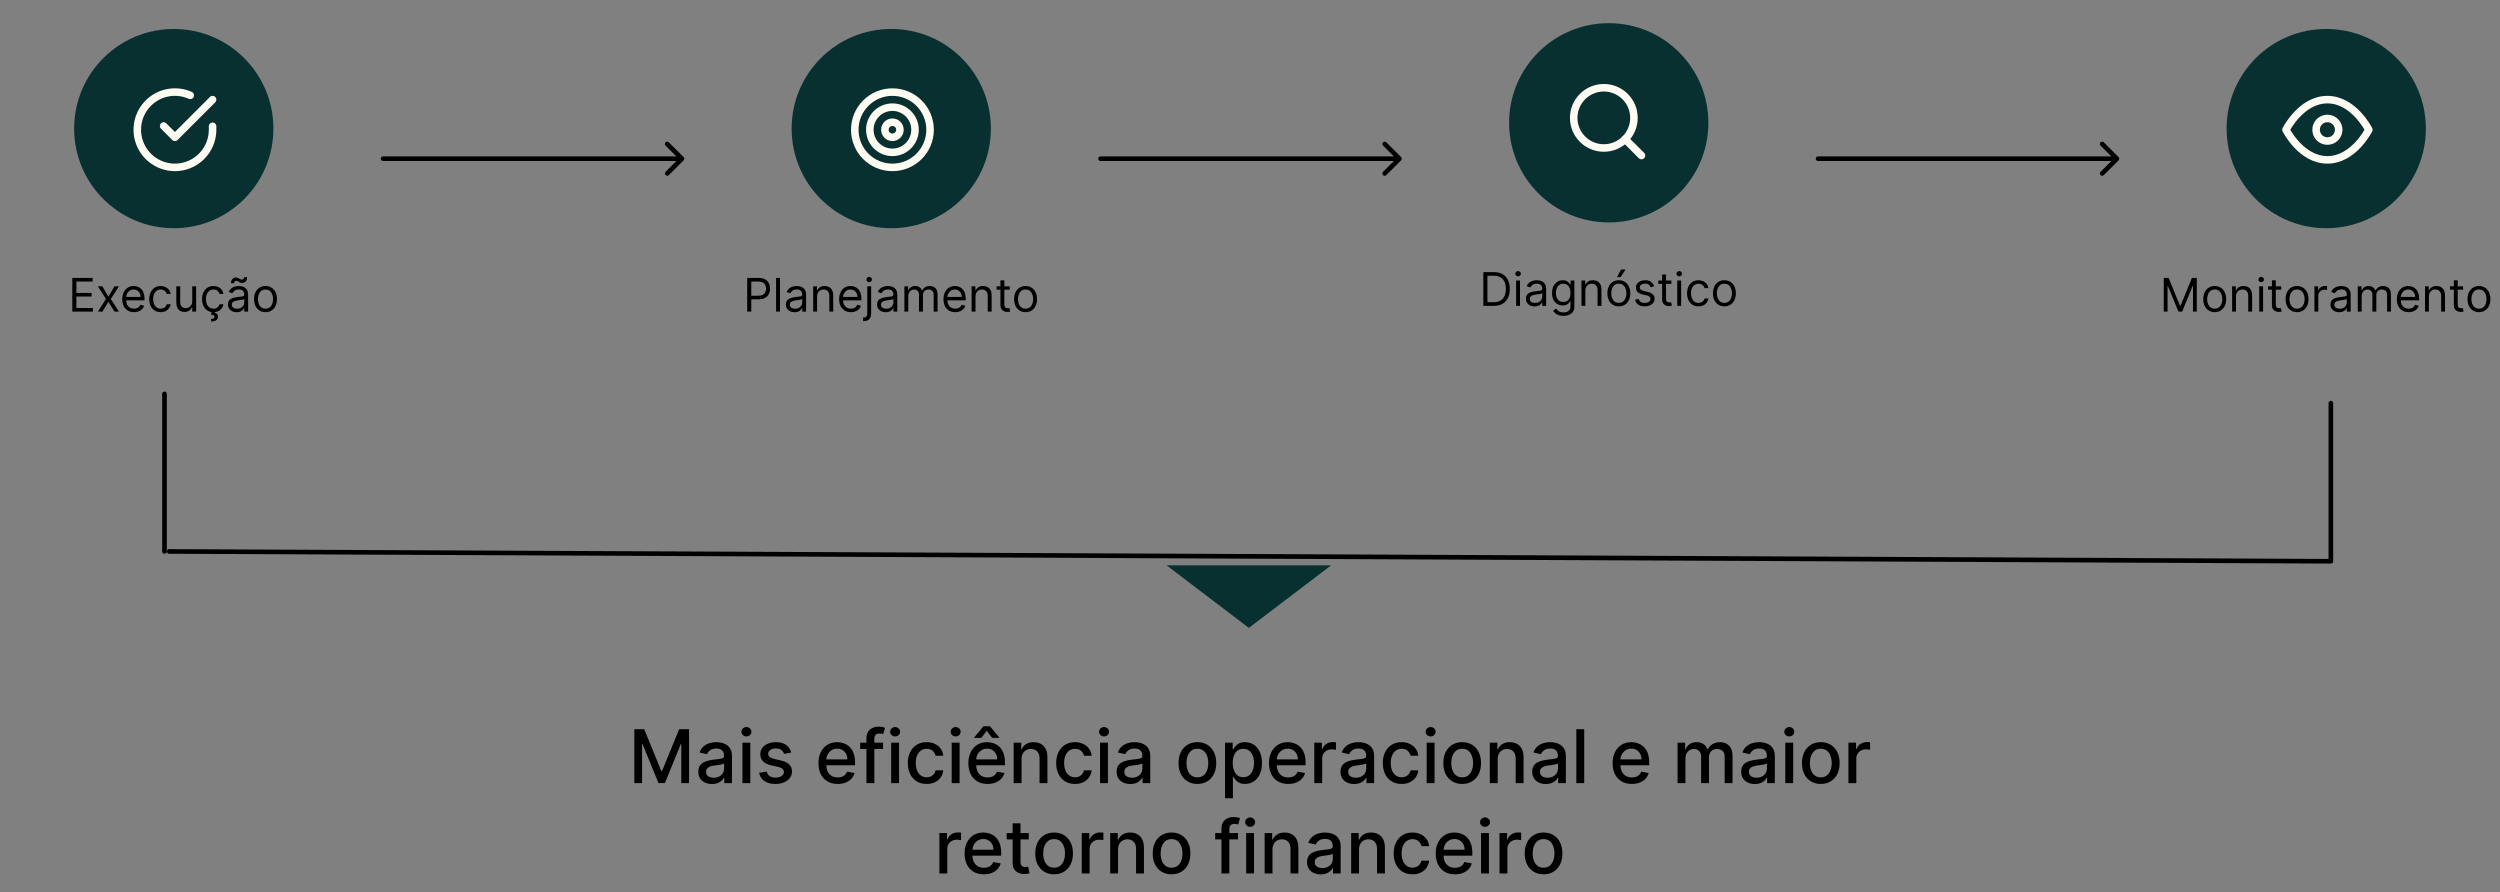 <svg width="1079" height="385" viewBox="0 0 1079 385" fill="none" xmlns="http://www.w3.org/2000/svg">
<rect x="0" y="0" width="1079" height="385" fill="#808080" stroke="none"/>
<circle cx="75" cy="55.5" r="43" fill="#083031"/>
<path d="M31.205 134.5V119.955H39.983V121.517H32.966V126.432H39.529V127.994H32.966V132.938H40.097V134.5H31.205ZM44.181 123.591L46.794 128.051L49.408 123.591H51.34L47.817 129.045L51.34 134.5H49.408L46.794 130.267L44.181 134.5H42.249L45.715 129.045L42.249 123.591H44.181ZM57.856 134.727C56.805 134.727 55.898 134.495 55.136 134.031C54.378 133.562 53.794 132.909 53.382 132.071C52.974 131.228 52.771 130.248 52.771 129.131C52.771 128.013 52.974 127.028 53.382 126.176C53.794 125.319 54.366 124.652 55.1 124.173C55.839 123.69 56.701 123.449 57.685 123.449C58.254 123.449 58.815 123.544 59.369 123.733C59.923 123.922 60.427 124.23 60.882 124.656C61.336 125.078 61.698 125.636 61.968 126.332C62.238 127.028 62.373 127.885 62.373 128.903V129.614H53.964V128.165H60.669C60.669 127.549 60.545 127 60.299 126.517C60.058 126.034 59.712 125.653 59.262 125.374C58.817 125.094 58.292 124.955 57.685 124.955C57.018 124.955 56.44 125.12 55.953 125.452C55.47 125.778 55.098 126.205 54.837 126.73C54.577 127.256 54.447 127.819 54.447 128.42V129.386C54.447 130.21 54.589 130.909 54.873 131.482C55.162 132.05 55.562 132.483 56.073 132.781C56.585 133.075 57.179 133.222 57.856 133.222C58.296 133.222 58.694 133.16 59.049 133.037C59.409 132.909 59.719 132.72 59.98 132.469C60.24 132.213 60.441 131.896 60.583 131.517L62.203 131.972C62.032 132.521 61.746 133.004 61.343 133.42C60.941 133.832 60.444 134.154 59.852 134.386C59.26 134.614 58.595 134.727 57.856 134.727ZM69.355 134.727C68.332 134.727 67.451 134.486 66.713 134.003C65.974 133.52 65.406 132.855 65.008 132.007C64.61 131.16 64.411 130.191 64.411 129.102C64.411 127.994 64.615 127.017 65.022 126.169C65.434 125.317 66.007 124.652 66.741 124.173C67.48 123.69 68.341 123.449 69.326 123.449C70.093 123.449 70.784 123.591 71.4 123.875C72.016 124.159 72.52 124.557 72.913 125.068C73.306 125.58 73.55 126.176 73.644 126.858H71.968C71.84 126.361 71.556 125.92 71.116 125.537C70.68 125.149 70.093 124.955 69.355 124.955C68.701 124.955 68.128 125.125 67.636 125.466C67.148 125.802 66.767 126.278 66.492 126.893C66.222 127.504 66.088 128.222 66.088 129.045C66.088 129.888 66.22 130.622 66.485 131.247C66.755 131.872 67.134 132.357 67.622 132.703C68.114 133.049 68.692 133.222 69.355 133.222C69.79 133.222 70.186 133.146 70.541 132.994C70.896 132.843 71.196 132.625 71.443 132.341C71.689 132.057 71.864 131.716 71.968 131.318H73.644C73.55 131.962 73.315 132.542 72.941 133.058C72.572 133.57 72.082 133.977 71.471 134.28C70.865 134.578 70.159 134.727 69.355 134.727ZM82.97 130.04V123.591H84.646V134.5H82.97V132.653H82.856C82.6 133.207 82.203 133.679 81.663 134.067C81.123 134.45 80.441 134.642 79.617 134.642C78.936 134.642 78.329 134.493 77.799 134.195C77.269 133.892 76.852 133.437 76.549 132.831C76.246 132.22 76.095 131.451 76.095 130.523V123.591H77.771V130.409C77.771 131.205 77.993 131.839 78.438 132.312C78.888 132.786 79.461 133.023 80.157 133.023C80.574 133.023 80.998 132.916 81.428 132.703C81.864 132.49 82.229 132.163 82.522 131.723C82.82 131.283 82.97 130.722 82.97 130.04ZM92.147 134.727C91.125 134.727 90.244 134.486 89.505 134.003C88.767 133.52 88.199 132.855 87.801 132.007C87.403 131.16 87.204 130.191 87.204 129.102C87.204 127.994 87.408 127.017 87.815 126.169C88.227 125.317 88.8 124.652 89.534 124.173C90.272 123.69 91.134 123.449 92.119 123.449C92.886 123.449 93.578 123.591 94.193 123.875C94.808 124.159 95.313 124.557 95.706 125.068C96.099 125.58 96.343 126.176 96.437 126.858H94.761C94.633 126.361 94.349 125.92 93.909 125.537C93.473 125.149 92.886 124.955 92.147 124.955C91.494 124.955 90.921 125.125 90.429 125.466C89.941 125.802 89.56 126.278 89.285 126.893C89.015 127.504 88.88 128.222 88.88 129.045C88.88 129.888 89.013 130.622 89.278 131.247C89.548 131.872 89.927 132.357 90.415 132.703C90.907 133.049 91.485 133.222 92.147 133.222C92.583 133.222 92.978 133.146 93.334 132.994C93.689 132.843 93.989 132.625 94.236 132.341C94.482 132.057 94.657 131.716 94.761 131.318H96.437C96.343 131.962 96.108 132.542 95.734 133.058C95.365 133.57 94.875 133.977 94.264 134.28C93.658 134.578 92.953 134.727 92.147 134.727ZM91.352 134.443H92.744L92.63 135.011C93 135.068 93.338 135.222 93.646 135.473C93.954 135.729 94.108 136.134 94.108 136.688C94.108 137.298 93.855 137.795 93.348 138.179C92.846 138.567 92.105 138.761 91.125 138.761L91.068 137.653C91.508 137.653 91.873 137.582 92.162 137.44C92.455 137.303 92.602 137.071 92.602 136.744C92.602 136.418 92.481 136.195 92.24 136.077C91.998 135.958 91.608 135.878 91.068 135.835L91.352 134.443ZM102.098 134.756C101.407 134.756 100.779 134.625 100.216 134.365C99.652 134.1 99.205 133.719 98.873 133.222C98.542 132.72 98.376 132.114 98.376 131.403C98.376 130.778 98.499 130.272 98.746 129.884C98.992 129.491 99.321 129.183 99.733 128.96C100.145 128.738 100.599 128.572 101.096 128.463C101.598 128.349 102.103 128.259 102.609 128.193C103.272 128.108 103.809 128.044 104.221 128.001C104.638 127.954 104.941 127.876 105.131 127.767C105.325 127.658 105.422 127.469 105.422 127.199V127.142C105.422 126.441 105.23 125.897 104.846 125.509C104.468 125.12 103.892 124.926 103.121 124.926C102.32 124.926 101.693 125.101 101.238 125.452C100.784 125.802 100.464 126.176 100.28 126.574L98.689 126.006C98.973 125.343 99.352 124.827 99.825 124.457C100.303 124.083 100.824 123.823 101.388 123.676C101.956 123.525 102.515 123.449 103.064 123.449C103.414 123.449 103.817 123.491 104.271 123.577C104.73 123.657 105.173 123.825 105.599 124.081C106.03 124.337 106.388 124.723 106.672 125.239C106.956 125.755 107.098 126.446 107.098 127.312V134.5H105.422V133.023H105.336C105.223 133.259 105.033 133.513 104.768 133.783C104.503 134.053 104.15 134.282 103.71 134.472C103.27 134.661 102.732 134.756 102.098 134.756ZM102.354 133.25C103.016 133.25 103.575 133.12 104.03 132.859C104.489 132.599 104.835 132.263 105.067 131.851C105.303 131.439 105.422 131.006 105.422 130.551V129.017C105.351 129.102 105.194 129.18 104.953 129.251C104.716 129.318 104.442 129.377 104.129 129.429C103.821 129.476 103.521 129.519 103.227 129.557C102.938 129.59 102.704 129.618 102.524 129.642C102.088 129.699 101.681 129.791 101.302 129.919C100.928 130.042 100.625 130.229 100.393 130.48C100.166 130.726 100.052 131.062 100.052 131.489C100.052 132.071 100.268 132.511 100.699 132.81C101.134 133.103 101.686 133.25 102.354 133.25ZM100.99 122.284L99.683 122.227C99.683 121.503 99.889 120.911 100.301 120.452C100.718 119.988 101.231 119.756 101.842 119.756C102.112 119.756 102.351 119.803 102.559 119.898C102.768 119.988 102.967 120.092 103.156 120.21C103.345 120.329 103.54 120.435 103.738 120.53C103.942 120.62 104.172 120.665 104.427 120.665C104.697 120.665 104.925 120.561 105.109 120.352C105.299 120.139 105.393 119.884 105.393 119.585L106.672 119.699C106.672 120.437 106.463 121.025 106.047 121.46C105.635 121.896 105.123 122.114 104.513 122.114C104.186 122.114 103.916 122.069 103.703 121.979C103.49 121.884 103.3 121.777 103.135 121.659C102.969 121.541 102.794 121.437 102.609 121.347C102.425 121.252 102.197 121.205 101.927 121.205C101.657 121.205 101.433 121.311 101.253 121.524C101.077 121.732 100.99 121.986 100.99 122.284ZM114.589 134.727C113.604 134.727 112.74 134.493 111.997 134.024C111.258 133.555 110.68 132.9 110.264 132.057C109.852 131.214 109.646 130.229 109.646 129.102C109.646 127.966 109.852 126.974 110.264 126.126C110.68 125.279 111.258 124.621 111.997 124.152C112.74 123.683 113.604 123.449 114.589 123.449C115.574 123.449 116.436 123.683 117.174 124.152C117.918 124.621 118.495 125.279 118.907 126.126C119.324 126.974 119.532 127.966 119.532 129.102C119.532 130.229 119.324 131.214 118.907 132.057C118.495 132.9 117.918 133.555 117.174 134.024C116.436 134.493 115.574 134.727 114.589 134.727ZM114.589 133.222C115.337 133.222 115.953 133.03 116.436 132.646C116.919 132.263 117.276 131.759 117.508 131.134C117.74 130.509 117.856 129.831 117.856 129.102C117.856 128.373 117.74 127.694 117.508 127.064C117.276 126.434 116.919 125.925 116.436 125.537C115.953 125.149 115.337 124.955 114.589 124.955C113.841 124.955 113.225 125.149 112.742 125.537C112.259 125.925 111.902 126.434 111.67 127.064C111.438 127.694 111.322 128.373 111.322 129.102C111.322 129.831 111.438 130.509 111.67 131.134C111.902 131.759 112.259 132.263 112.742 132.646C113.225 133.03 113.841 133.222 114.589 133.222Z" fill="black"/>
<path d="M91.75 54.505V56C91.748 59.504 90.613 62.914 88.515 65.721C86.417 68.527 83.468 70.58 80.108 71.574C76.747 72.567 73.156 72.448 69.868 71.234C66.582 70.019 63.775 67.775 61.868 64.835C59.961 61.896 59.055 58.418 59.285 54.922C59.516 51.425 60.87 48.097 63.147 45.433C65.424 42.769 68.501 40.913 71.919 40.14C75.337 39.368 78.913 39.721 82.114 41.148" stroke="#FEFBF2" stroke-width="3.25" stroke-linecap="round" stroke-linejoin="round"/>
<path d="M91.75 43L75.5 59.266L70.625 54.391" stroke="#FEFBF2" stroke-width="3.25" stroke-linecap="round" stroke-linejoin="round"/>
<path d="M165.333 67.5C164.781 67.5 164.333 67.948 164.333 68.5C164.333 69.052 164.781 69.5 165.333 69.5V68.5V67.5ZM295.04 69.207C295.431 68.817 295.431 68.183 295.04 67.793L288.676 61.429C288.286 61.038 287.653 61.038 287.262 61.429C286.872 61.819 286.872 62.453 287.262 62.843L292.919 68.5L287.262 74.157C286.872 74.547 286.872 75.18 287.262 75.571C287.653 75.962 288.286 75.962 288.676 75.571L295.04 69.207ZM165.333 68.5V69.5H294.333V68.5V67.5H165.333V68.5Z" fill="black"/>
<circle cx="384.667" cy="55.5" r="43" fill="#083031"/>
<path d="M322.492 134.5V119.955H327.407C328.548 119.955 329.481 120.161 330.206 120.572C330.935 120.98 331.474 121.531 331.825 122.227C332.175 122.923 332.35 123.7 332.35 124.557C332.35 125.414 332.175 126.193 331.825 126.893C331.479 127.594 330.944 128.153 330.22 128.57C329.495 128.982 328.567 129.188 327.436 129.188H323.913V127.625H327.379C328.16 127.625 328.787 127.49 329.261 127.22C329.734 126.95 330.078 126.586 330.291 126.126C330.509 125.662 330.617 125.139 330.617 124.557C330.617 123.974 330.509 123.454 330.291 122.994C330.078 122.535 329.732 122.175 329.254 121.915C328.776 121.65 328.141 121.517 327.35 121.517H324.254V134.5H322.492ZM336.637 119.955V134.5H334.961V119.955H336.637ZM342.917 134.756C342.226 134.756 341.598 134.625 341.035 134.365C340.471 134.1 340.024 133.719 339.692 133.222C339.361 132.72 339.195 132.114 339.195 131.403C339.195 130.778 339.318 130.272 339.565 129.884C339.811 129.491 340.14 129.183 340.552 128.96C340.964 128.738 341.418 128.572 341.915 128.463C342.417 128.349 342.922 128.259 343.428 128.193C344.091 128.108 344.628 128.044 345.04 128.001C345.457 127.954 345.76 127.876 345.95 127.767C346.144 127.658 346.241 127.469 346.241 127.199V127.142C346.241 126.441 346.049 125.897 345.665 125.509C345.287 125.12 344.711 124.926 343.94 124.926C343.139 124.926 342.512 125.101 342.057 125.452C341.603 125.802 341.283 126.176 341.099 126.574L339.508 126.006C339.792 125.343 340.171 124.827 340.644 124.457C341.122 124.083 341.643 123.823 342.207 123.676C342.775 123.525 343.334 123.449 343.883 123.449C344.233 123.449 344.636 123.491 345.09 123.577C345.549 123.657 345.992 123.825 346.418 124.081C346.849 124.337 347.207 124.723 347.491 125.239C347.775 125.755 347.917 126.446 347.917 127.312V134.5H346.241V133.023H346.155C346.042 133.259 345.852 133.513 345.587 133.783C345.322 134.053 344.969 134.282 344.529 134.472C344.089 134.661 343.551 134.756 342.917 134.756ZM343.173 133.25C343.835 133.25 344.394 133.12 344.849 132.859C345.308 132.599 345.654 132.263 345.886 131.851C346.122 131.439 346.241 131.006 346.241 130.551V129.017C346.17 129.102 346.013 129.18 345.772 129.251C345.535 129.318 345.261 129.377 344.948 129.429C344.64 129.476 344.34 129.519 344.046 129.557C343.757 129.59 343.523 129.618 343.343 129.642C342.907 129.699 342.5 129.791 342.121 129.919C341.747 130.042 341.444 130.229 341.212 130.48C340.985 130.726 340.871 131.062 340.871 131.489C340.871 132.071 341.087 132.511 341.518 132.81C341.953 133.103 342.505 133.25 343.173 133.25ZM352.652 127.938V134.5H350.976V123.591H352.595V125.295H352.738C352.993 124.741 353.381 124.296 353.902 123.96C354.423 123.619 355.095 123.449 355.919 123.449C356.658 123.449 357.304 123.6 357.858 123.903C358.412 124.202 358.843 124.656 359.151 125.267C359.459 125.873 359.613 126.64 359.613 127.568V134.5H357.936V127.682C357.936 126.825 357.714 126.157 357.269 125.679C356.824 125.196 356.213 124.955 355.436 124.955C354.901 124.955 354.423 125.071 354.002 125.303C353.585 125.535 353.256 125.873 353.014 126.318C352.773 126.763 352.652 127.303 352.652 127.938ZM367.249 134.727C366.198 134.727 365.291 134.495 364.529 134.031C363.771 133.562 363.187 132.909 362.775 132.071C362.368 131.228 362.164 130.248 362.164 129.131C362.164 128.013 362.368 127.028 362.775 126.176C363.187 125.319 363.76 124.652 364.494 124.173C365.232 123.69 366.094 123.449 367.079 123.449C367.647 123.449 368.208 123.544 368.762 123.733C369.316 123.922 369.82 124.23 370.275 124.656C370.729 125.078 371.092 125.636 371.361 126.332C371.631 127.028 371.766 127.885 371.766 128.903V129.614H363.357V128.165H370.062C370.062 127.549 369.939 127 369.692 126.517C369.451 126.034 369.105 125.653 368.655 125.374C368.21 125.094 367.685 124.955 367.079 124.955C366.411 124.955 365.834 125.12 365.346 125.452C364.863 125.778 364.491 126.205 364.231 126.73C363.97 127.256 363.84 127.819 363.84 128.42V129.386C363.84 130.21 363.982 130.909 364.266 131.482C364.555 132.05 364.955 132.483 365.467 132.781C365.978 133.075 366.572 133.222 367.249 133.222C367.69 133.222 368.087 133.16 368.442 133.037C368.802 132.909 369.112 132.72 369.373 132.469C369.633 132.213 369.834 131.896 369.976 131.517L371.596 131.972C371.425 132.521 371.139 133.004 370.736 133.42C370.334 133.832 369.837 134.154 369.245 134.386C368.653 134.614 367.988 134.727 367.249 134.727ZM374.316 123.591H375.992V135.295C375.992 135.968 375.876 136.55 375.644 137.043C375.417 137.535 375.071 137.916 374.607 138.186C374.148 138.456 373.568 138.591 372.867 138.591C372.81 138.591 372.753 138.591 372.697 138.591C372.64 138.591 372.583 138.591 372.526 138.591V137.028C372.583 137.028 372.635 137.028 372.682 137.028C372.73 137.028 372.782 137.028 372.839 137.028C373.35 137.028 373.724 136.877 373.961 136.574C374.198 136.276 374.316 135.849 374.316 135.295V123.591ZM375.14 121.773C374.813 121.773 374.531 121.661 374.295 121.439C374.063 121.216 373.947 120.949 373.947 120.636C373.947 120.324 374.063 120.056 374.295 119.834C374.531 119.611 374.813 119.5 375.14 119.5C375.467 119.5 375.746 119.611 375.978 119.834C376.215 120.056 376.333 120.324 376.333 120.636C376.333 120.949 376.215 121.216 375.978 121.439C375.746 121.661 375.467 121.773 375.14 121.773ZM382.272 134.756C381.581 134.756 380.954 134.625 380.39 134.365C379.827 134.1 379.379 133.719 379.048 133.222C378.716 132.72 378.551 132.114 378.551 131.403C378.551 130.778 378.674 130.272 378.92 129.884C379.166 129.491 379.495 129.183 379.907 128.96C380.319 128.738 380.774 128.572 381.271 128.463C381.773 128.349 382.277 128.259 382.784 128.193C383.447 128.108 383.984 128.044 384.396 128.001C384.813 127.954 385.116 127.876 385.305 127.767C385.499 127.658 385.596 127.469 385.596 127.199V127.142C385.596 126.441 385.404 125.897 385.021 125.509C384.642 125.12 384.067 124.926 383.295 124.926C382.495 124.926 381.867 125.101 381.413 125.452C380.958 125.802 380.639 126.176 380.454 126.574L378.863 126.006C379.147 125.343 379.526 124.827 380 124.457C380.478 124.083 380.999 123.823 381.562 123.676C382.13 123.525 382.689 123.449 383.238 123.449C383.589 123.449 383.991 123.491 384.446 123.577C384.905 123.657 385.348 123.825 385.774 124.081C386.205 124.337 386.562 124.723 386.846 125.239C387.13 125.755 387.272 126.446 387.272 127.312V134.5H385.596V133.023H385.511C385.397 133.259 385.208 133.513 384.943 133.783C384.678 134.053 384.325 134.282 383.885 134.472C383.444 134.661 382.907 134.756 382.272 134.756ZM382.528 133.25C383.191 133.25 383.75 133.12 384.204 132.859C384.663 132.599 385.009 132.263 385.241 131.851C385.478 131.439 385.596 131.006 385.596 130.551V129.017C385.525 129.102 385.369 129.18 385.127 129.251C384.891 129.318 384.616 129.377 384.304 129.429C383.996 129.476 383.695 129.519 383.402 129.557C383.113 129.59 382.878 129.618 382.698 129.642C382.263 129.699 381.856 129.791 381.477 129.919C381.103 130.042 380.8 130.229 380.568 130.48C380.34 130.726 380.227 131.062 380.227 131.489C380.227 132.071 380.442 132.511 380.873 132.81C381.309 133.103 381.86 133.25 382.528 133.25ZM390.332 134.5V123.591H391.951V125.295H392.093C392.32 124.713 392.687 124.261 393.194 123.939C393.7 123.612 394.309 123.449 395.019 123.449C395.739 123.449 396.338 123.612 396.816 123.939C397.299 124.261 397.675 124.713 397.945 125.295H398.059C398.338 124.732 398.757 124.285 399.316 123.953C399.875 123.617 400.545 123.449 401.326 123.449C402.301 123.449 403.099 123.754 403.719 124.365C404.34 124.971 404.65 125.916 404.65 127.199V134.5H402.974V127.199C402.974 126.394 402.753 125.819 402.313 125.473C401.873 125.127 401.354 124.955 400.758 124.955C399.991 124.955 399.396 125.187 398.975 125.651C398.554 126.11 398.343 126.692 398.343 127.398V134.5H396.638V127.028C396.638 126.408 396.437 125.909 396.035 125.53C395.632 125.146 395.114 124.955 394.479 124.955C394.044 124.955 393.637 125.071 393.258 125.303C392.884 125.535 392.581 125.857 392.349 126.268C392.121 126.676 392.008 127.147 392.008 127.682V134.5H390.332ZM412.288 134.727C411.237 134.727 410.33 134.495 409.568 134.031C408.811 133.562 408.226 132.909 407.814 132.071C407.407 131.228 407.203 130.248 407.203 129.131C407.203 128.013 407.407 127.028 407.814 126.176C408.226 125.319 408.799 124.652 409.533 124.173C410.271 123.69 411.133 123.449 412.118 123.449C412.686 123.449 413.247 123.544 413.801 123.733C414.355 123.922 414.859 124.23 415.314 124.656C415.768 125.078 416.131 125.636 416.4 126.332C416.67 127.028 416.805 127.885 416.805 128.903V129.614H408.396V128.165H415.101C415.101 127.549 414.978 127 414.731 126.517C414.49 126.034 414.144 125.653 413.695 125.374C413.249 125.094 412.724 124.955 412.118 124.955C411.45 124.955 410.873 125.12 410.385 125.452C409.902 125.778 409.53 126.205 409.27 126.73C409.009 127.256 408.879 127.819 408.879 128.42V129.386C408.879 130.21 409.021 130.909 409.305 131.482C409.594 132.05 409.994 132.483 410.506 132.781C411.017 133.075 411.611 133.222 412.288 133.222C412.729 133.222 413.126 133.16 413.481 133.037C413.841 132.909 414.151 132.72 414.412 132.469C414.672 132.213 414.874 131.896 415.016 131.517L416.635 131.972C416.464 132.521 416.178 133.004 415.775 133.42C415.373 133.832 414.876 134.154 414.284 134.386C413.692 134.614 413.027 134.727 412.288 134.727ZM421.031 127.938V134.5H419.355V123.591H420.974V125.295H421.116C421.372 124.741 421.76 124.296 422.281 123.96C422.802 123.619 423.474 123.449 424.298 123.449C425.037 123.449 425.683 123.6 426.237 123.903C426.791 124.202 427.222 124.656 427.53 125.267C427.838 125.873 427.991 126.64 427.991 127.568V134.5H426.315V127.682C426.315 126.825 426.093 126.157 425.648 125.679C425.203 125.196 424.592 124.955 423.815 124.955C423.28 124.955 422.802 125.071 422.381 125.303C421.964 125.535 421.635 125.873 421.393 126.318C421.152 126.763 421.031 127.303 421.031 127.938ZM435.799 123.591V125.011H430.145V123.591H435.799ZM431.793 120.977H433.469V131.375C433.469 131.848 433.538 132.204 433.675 132.44C433.817 132.672 433.997 132.829 434.215 132.909C434.437 132.985 434.672 133.023 434.918 133.023C435.103 133.023 435.254 133.013 435.372 132.994C435.491 132.971 435.586 132.952 435.657 132.938L435.997 134.443C435.884 134.486 435.725 134.528 435.522 134.571C435.318 134.618 435.06 134.642 434.747 134.642C434.274 134.642 433.81 134.54 433.355 134.337C432.906 134.133 432.532 133.823 432.233 133.406C431.94 132.99 431.793 132.464 431.793 131.83V120.977ZM442.635 134.727C441.65 134.727 440.786 134.493 440.042 134.024C439.304 133.555 438.726 132.9 438.309 132.057C437.897 131.214 437.691 130.229 437.691 129.102C437.691 127.966 437.897 126.974 438.309 126.126C438.726 125.279 439.304 124.621 440.042 124.152C440.786 123.683 441.65 123.449 442.635 123.449C443.619 123.449 444.481 123.683 445.22 124.152C445.963 124.621 446.541 125.279 446.953 126.126C447.369 126.974 447.578 127.966 447.578 129.102C447.578 130.229 447.369 131.214 446.953 132.057C446.541 132.9 445.963 133.555 445.22 134.024C444.481 134.493 443.619 134.727 442.635 134.727ZM442.635 133.222C443.383 133.222 443.998 133.03 444.481 132.646C444.964 132.263 445.322 131.759 445.554 131.134C445.786 130.509 445.902 129.831 445.902 129.102C445.902 128.373 445.786 127.694 445.554 127.064C445.322 126.434 444.964 125.925 444.481 125.537C443.998 125.149 443.383 124.955 442.635 124.955C441.886 124.955 441.271 125.149 440.788 125.537C440.305 125.925 439.947 126.434 439.715 127.064C439.483 127.694 439.367 128.373 439.367 129.102C439.367 129.831 439.483 130.509 439.715 131.134C439.947 131.759 440.305 132.263 440.788 132.646C441.271 133.03 441.886 133.222 442.635 133.222Z" fill="black"/>
<path d="M385.167 72.25C394.141 72.25 401.417 64.975 401.417 56C401.417 47.025 394.141 39.75 385.167 39.75C376.192 39.75 368.917 47.025 368.917 56C368.917 64.975 376.192 72.25 385.167 72.25Z" stroke="#FEFBF2" stroke-width="3.25" stroke-linecap="round" stroke-linejoin="round"/>
<path d="M385.167 65.75C390.551 65.75 394.917 61.385 394.917 56C394.917 50.615 390.551 46.25 385.167 46.25C379.782 46.25 375.417 50.615 375.417 56C375.417 61.385 379.782 65.75 385.167 65.75Z" stroke="#FEFBF2" stroke-width="3.25" stroke-linecap="round" stroke-linejoin="round"/>
<path d="M385.167 59.25C386.962 59.25 388.417 57.795 388.417 56C388.417 54.205 386.962 52.75 385.167 52.75C383.372 52.75 381.917 54.205 381.917 56C381.917 57.795 383.372 59.25 385.167 59.25Z" stroke="#FEFBF2" stroke-width="3.25" stroke-linecap="round" stroke-linejoin="round"/>
<path d="M475 67.5C474.448 67.5 474 67.948 474 68.5C474 69.052 474.448 69.5 475 69.5V68.5V67.5ZM604.707 69.207C605.098 68.817 605.098 68.183 604.707 67.793L598.343 61.429C597.953 61.038 597.319 61.038 596.929 61.429C596.538 61.819 596.538 62.453 596.929 62.843L602.586 68.5L596.929 74.157C596.538 74.547 596.538 75.18 596.929 75.571C597.319 75.962 597.953 75.962 598.343 75.571L604.707 69.207ZM475 68.5V69.5H604V68.5V67.5H475V68.5Z" fill="black"/>
<circle cx="694.333" cy="53" r="43" fill="#083031"/>
<path d="M644.695 132H640.206V117.455H644.894C646.304 117.455 647.512 117.746 648.516 118.328C649.519 118.906 650.289 119.737 650.824 120.821C651.359 121.901 651.626 123.193 651.626 124.699C651.626 126.214 651.357 127.518 650.817 128.612C650.277 129.701 649.491 130.539 648.459 131.126C647.427 131.709 646.172 132 644.695 132ZM641.967 130.438H644.581C645.784 130.438 646.78 130.205 647.571 129.741C648.362 129.277 648.951 128.617 649.34 127.76C649.728 126.903 649.922 125.883 649.922 124.699C649.922 123.525 649.73 122.514 649.347 121.666C648.963 120.814 648.39 120.161 647.628 119.706C646.866 119.247 645.916 119.017 644.78 119.017H641.967V130.438ZM654.354 132V121.091H656.03V132H654.354ZM655.206 119.273C654.879 119.273 654.598 119.161 654.361 118.939C654.129 118.716 654.013 118.449 654.013 118.136C654.013 117.824 654.129 117.556 654.361 117.334C654.598 117.111 654.879 117 655.206 117C655.533 117 655.812 117.111 656.044 117.334C656.281 117.556 656.399 117.824 656.399 118.136C656.399 118.449 656.281 118.716 656.044 118.939C655.812 119.161 655.533 119.273 655.206 119.273ZM662.31 132.256C661.619 132.256 660.991 132.125 660.428 131.865C659.865 131.6 659.417 131.219 659.086 130.722C658.754 130.22 658.588 129.614 658.588 128.903C658.588 128.278 658.712 127.772 658.958 127.384C659.204 126.991 659.533 126.683 659.945 126.46C660.357 126.238 660.811 126.072 661.309 125.963C661.811 125.849 662.315 125.759 662.821 125.693C663.484 125.608 664.022 125.544 664.434 125.501C664.85 125.454 665.153 125.376 665.343 125.267C665.537 125.158 665.634 124.969 665.634 124.699V124.642C665.634 123.941 665.442 123.397 665.059 123.009C664.68 122.62 664.105 122.426 663.333 122.426C662.533 122.426 661.905 122.601 661.451 122.952C660.996 123.302 660.677 123.676 660.492 124.074L658.901 123.506C659.185 122.843 659.564 122.327 660.037 121.957C660.516 121.583 661.036 121.323 661.6 121.176C662.168 121.025 662.727 120.949 663.276 120.949C663.626 120.949 664.029 120.991 664.483 121.077C664.943 121.157 665.385 121.325 665.811 121.581C666.242 121.837 666.6 122.223 666.884 122.739C667.168 123.255 667.31 123.946 667.31 124.812V132H665.634V130.523H665.549C665.435 130.759 665.246 131.013 664.981 131.283C664.715 131.553 664.363 131.782 663.922 131.972C663.482 132.161 662.945 132.256 662.31 132.256ZM662.566 130.75C663.229 130.75 663.787 130.62 664.242 130.359C664.701 130.099 665.047 129.763 665.279 129.351C665.516 128.939 665.634 128.506 665.634 128.051V126.517C665.563 126.602 665.407 126.68 665.165 126.751C664.928 126.818 664.654 126.877 664.341 126.929C664.034 126.976 663.733 127.019 663.439 127.057C663.15 127.09 662.916 127.118 662.736 127.142C662.301 127.199 661.893 127.291 661.515 127.419C661.141 127.542 660.838 127.729 660.606 127.98C660.378 128.226 660.265 128.562 660.265 128.989C660.265 129.571 660.48 130.011 660.911 130.31C661.347 130.603 661.898 130.75 662.566 130.75ZM674.773 136.318C673.963 136.318 673.267 136.214 672.685 136.006C672.102 135.802 671.617 135.532 671.229 135.196C670.845 134.865 670.54 134.509 670.313 134.131L671.648 133.193C671.799 133.392 671.991 133.619 672.223 133.875C672.455 134.135 672.772 134.36 673.175 134.55C673.582 134.744 674.115 134.841 674.773 134.841C675.653 134.841 676.38 134.628 676.953 134.202C677.526 133.776 677.813 133.108 677.813 132.199V129.983H677.67C677.547 130.182 677.372 130.428 677.145 130.722C676.922 131.01 676.6 131.268 676.179 131.496C675.762 131.718 675.199 131.83 674.489 131.83C673.608 131.83 672.817 131.621 672.117 131.205C671.42 130.788 670.869 130.182 670.462 129.386C670.059 128.591 669.858 127.625 669.858 126.489C669.858 125.371 670.054 124.398 670.447 123.57C670.84 122.736 671.387 122.092 672.088 121.638C672.789 121.179 673.599 120.949 674.517 120.949C675.227 120.949 675.791 121.067 676.207 121.304C676.629 121.536 676.951 121.801 677.173 122.099C677.401 122.393 677.576 122.634 677.699 122.824H677.869V121.091H679.489V132.312C679.489 133.25 679.276 134.012 678.849 134.599C678.428 135.191 677.86 135.625 677.145 135.899C676.435 136.179 675.644 136.318 674.773 136.318ZM674.716 130.324C675.388 130.324 675.956 130.17 676.42 129.862C676.885 129.554 677.237 129.112 677.479 128.534C677.72 127.956 677.841 127.265 677.841 126.46C677.841 125.674 677.723 124.981 677.486 124.379C677.249 123.778 676.899 123.307 676.435 122.966C675.971 122.625 675.398 122.455 674.716 122.455C674.006 122.455 673.414 122.634 672.94 122.994C672.472 123.354 672.119 123.837 671.882 124.443C671.65 125.049 671.534 125.722 671.534 126.46C671.534 127.218 671.653 127.888 671.889 128.47C672.131 129.048 672.486 129.502 672.955 129.834C673.428 130.161 674.015 130.324 674.716 130.324ZM684.233 125.438V132H682.557V121.091H684.176V122.795H684.318C684.574 122.241 684.962 121.796 685.483 121.46C686.004 121.119 686.676 120.949 687.5 120.949C688.239 120.949 688.885 121.1 689.439 121.403C689.993 121.702 690.424 122.156 690.732 122.767C691.039 123.373 691.193 124.14 691.193 125.068V132H689.517V125.182C689.517 124.325 689.295 123.657 688.849 123.179C688.404 122.696 687.794 122.455 687.017 122.455C686.482 122.455 686.004 122.571 685.582 122.803C685.166 123.035 684.837 123.373 684.595 123.818C684.354 124.263 684.233 124.803 684.233 125.438ZM698.688 132.227C697.703 132.227 696.839 131.993 696.096 131.524C695.357 131.055 694.779 130.4 694.363 129.557C693.951 128.714 693.745 127.729 693.745 126.602C693.745 125.466 693.951 124.474 694.363 123.626C694.779 122.779 695.357 122.121 696.096 121.652C696.839 121.183 697.703 120.949 698.688 120.949C699.673 120.949 700.534 121.183 701.273 121.652C702.016 122.121 702.594 122.779 703.006 123.626C703.423 124.474 703.631 125.466 703.631 126.602C703.631 127.729 703.423 128.714 703.006 129.557C702.594 130.4 702.016 131.055 701.273 131.524C700.534 131.993 699.673 132.227 698.688 132.227ZM698.688 130.722C699.436 130.722 700.052 130.53 700.534 130.146C701.017 129.763 701.375 129.259 701.607 128.634C701.839 128.009 701.955 127.331 701.955 126.602C701.955 125.873 701.839 125.194 701.607 124.564C701.375 123.934 701.017 123.425 700.534 123.037C700.052 122.649 699.436 122.455 698.688 122.455C697.94 122.455 697.324 122.649 696.841 123.037C696.358 123.425 696.001 123.934 695.769 124.564C695.537 125.194 695.421 125.873 695.421 126.602C695.421 127.331 695.537 128.009 695.769 128.634C696.001 129.259 696.358 129.763 696.841 130.146C697.324 130.53 697.94 130.722 698.688 130.722ZM697.921 119.614L699.654 116.318H701.614L699.398 119.614H697.921ZM713.917 123.534L712.411 123.96C712.317 123.709 712.177 123.465 711.992 123.229C711.812 122.987 711.566 122.788 711.254 122.632C710.941 122.476 710.541 122.398 710.053 122.398C709.386 122.398 708.829 122.552 708.384 122.859C707.944 123.162 707.724 123.548 707.724 124.017C707.724 124.434 707.875 124.763 708.178 125.004C708.481 125.246 708.955 125.447 709.599 125.608L711.218 126.006C712.193 126.242 712.92 126.605 713.398 127.092C713.877 127.575 714.116 128.198 714.116 128.96C714.116 129.585 713.936 130.144 713.576 130.636C713.221 131.129 712.724 131.517 712.085 131.801C711.445 132.085 710.702 132.227 709.854 132.227C708.742 132.227 707.821 131.986 707.092 131.503C706.362 131.02 705.901 130.314 705.707 129.386L707.298 128.989C707.449 129.576 707.736 130.016 708.157 130.31C708.583 130.603 709.139 130.75 709.826 130.75C710.607 130.75 711.228 130.584 711.687 130.253C712.151 129.917 712.383 129.514 712.383 129.045C712.383 128.667 712.25 128.349 711.985 128.094C711.72 127.833 711.313 127.639 710.764 127.511L708.945 127.085C707.946 126.848 707.212 126.482 706.744 125.984C706.28 125.482 706.048 124.855 706.048 124.102C706.048 123.487 706.22 122.942 706.566 122.469C706.916 121.995 707.392 121.624 707.994 121.354C708.6 121.084 709.286 120.949 710.053 120.949C711.133 120.949 711.98 121.186 712.596 121.659C713.216 122.133 713.657 122.758 713.917 123.534ZM721.383 121.091V122.511H715.73V121.091H721.383ZM717.378 118.477H719.054V128.875C719.054 129.348 719.122 129.704 719.26 129.94C719.402 130.172 719.582 130.329 719.799 130.409C720.022 130.485 720.256 130.523 720.503 130.523C720.687 130.523 720.839 130.513 720.957 130.494C721.075 130.471 721.17 130.452 721.241 130.438L721.582 131.943C721.468 131.986 721.31 132.028 721.106 132.071C720.903 132.118 720.645 132.142 720.332 132.142C719.859 132.142 719.395 132.04 718.94 131.837C718.49 131.633 718.116 131.323 717.818 130.906C717.524 130.49 717.378 129.964 717.378 129.33V118.477ZM723.905 132V121.091H725.581V132H723.905ZM724.757 119.273C724.43 119.273 724.148 119.161 723.912 118.939C723.68 118.716 723.564 118.449 723.564 118.136C723.564 117.824 723.68 117.556 723.912 117.334C724.148 117.111 724.43 117 724.757 117C725.083 117 725.363 117.111 725.595 117.334C725.832 117.556 725.95 117.824 725.95 118.136C725.95 118.449 725.832 118.716 725.595 118.939C725.363 119.161 725.083 119.273 724.757 119.273ZM733.082 132.227C732.06 132.227 731.179 131.986 730.44 131.503C729.702 131.02 729.134 130.355 728.736 129.507C728.338 128.66 728.139 127.691 728.139 126.602C728.139 125.494 728.343 124.517 728.75 123.669C729.162 122.817 729.735 122.152 730.469 121.673C731.207 121.19 732.069 120.949 733.054 120.949C733.821 120.949 734.512 121.091 735.128 121.375C735.743 121.659 736.248 122.057 736.641 122.568C737.034 123.08 737.278 123.676 737.372 124.358H735.696C735.568 123.861 735.284 123.42 734.844 123.037C734.408 122.649 733.821 122.455 733.082 122.455C732.429 122.455 731.856 122.625 731.364 122.966C730.876 123.302 730.495 123.778 730.22 124.393C729.95 125.004 729.815 125.722 729.815 126.545C729.815 127.388 729.948 128.122 730.213 128.747C730.483 129.372 730.862 129.857 731.349 130.203C731.842 130.549 732.42 130.722 733.082 130.722C733.518 130.722 733.913 130.646 734.269 130.494C734.624 130.343 734.924 130.125 735.17 129.841C735.417 129.557 735.592 129.216 735.696 128.818H737.372C737.278 129.462 737.043 130.042 736.669 130.558C736.3 131.07 735.81 131.477 735.199 131.78C734.593 132.078 733.887 132.227 733.082 132.227ZM744.254 132.227C743.269 132.227 742.405 131.993 741.662 131.524C740.923 131.055 740.346 130.4 739.929 129.557C739.517 128.714 739.311 127.729 739.311 126.602C739.311 125.466 739.517 124.474 739.929 123.626C740.346 122.779 740.923 122.121 741.662 121.652C742.405 121.183 743.269 120.949 744.254 120.949C745.239 120.949 746.101 121.183 746.84 121.652C747.583 122.121 748.161 122.779 748.572 123.626C748.989 124.474 749.197 125.466 749.197 126.602C749.197 127.729 748.989 128.714 748.572 129.557C748.161 130.4 747.583 131.055 746.84 131.524C746.101 131.993 745.239 132.227 744.254 132.227ZM744.254 130.722C745.002 130.722 745.618 130.53 746.101 130.146C746.584 129.763 746.941 129.259 747.173 128.634C747.405 128.009 747.521 127.331 747.521 126.602C747.521 125.873 747.405 125.194 747.173 124.564C746.941 123.934 746.584 123.425 746.101 123.037C745.618 122.649 745.002 122.455 744.254 122.455C743.506 122.455 742.891 122.649 742.408 123.037C741.925 123.425 741.567 123.934 741.335 124.564C741.103 125.194 740.987 125.873 740.987 126.602C740.987 127.331 741.103 128.009 741.335 128.634C741.567 129.259 741.925 129.763 742.408 130.146C742.891 130.53 743.506 130.722 744.254 130.722Z" fill="black"/>
<path d="M692.208 63.875C699.388 63.875 705.208 58.055 705.208 50.875C705.208 43.695 699.388 37.875 692.208 37.875C685.029 37.875 679.208 43.695 679.208 50.875C679.208 58.055 685.029 63.875 692.208 63.875Z" stroke="#FEFBF2" stroke-width="3.25" stroke-linecap="round" stroke-linejoin="round"/>
<path d="M708.458 67.125L701.39 60.056" stroke="#FEFBF2" stroke-width="3.25" stroke-linecap="round" stroke-linejoin="round"/>
<path d="M784.667 67.5C784.114 67.5 783.667 67.948 783.667 68.5C783.667 69.052 784.114 69.5 784.667 69.5V68.5V67.5ZM914.374 69.207C914.764 68.817 914.764 68.183 914.374 67.793L908.01 61.429C907.619 61.038 906.986 61.038 906.596 61.429C906.205 61.819 906.205 62.453 906.596 62.843L912.252 68.5L906.596 74.157C906.205 74.547 906.205 75.18 906.596 75.571C906.986 75.962 907.619 75.962 908.01 75.571L914.374 69.207ZM784.667 68.5V69.5H913.667V68.5V67.5H784.667V68.5Z" fill="black"/>
<circle cx="1004" cy="55.5" r="43" fill="#083031"/>
<path d="M933.877 119.955H935.979L940.922 132.028H941.093L946.036 119.955H948.138V134.5H946.49V123.449H946.348L941.803 134.5H940.212L935.666 123.449H935.524V134.5H933.877V119.955ZM955.874 134.727C954.889 134.727 954.025 134.493 953.282 134.024C952.543 133.555 951.965 132.9 951.549 132.057C951.137 131.214 950.931 130.229 950.931 129.102C950.931 127.966 951.137 126.974 951.549 126.126C951.965 125.279 952.543 124.621 953.282 124.152C954.025 123.683 954.889 123.449 955.874 123.449C956.859 123.449 957.721 123.683 958.459 124.152C959.203 124.621 959.78 125.279 960.192 126.126C960.609 126.974 960.817 127.966 960.817 129.102C960.817 130.229 960.609 131.214 960.192 132.057C959.78 132.9 959.203 133.555 958.459 134.024C957.721 134.493 956.859 134.727 955.874 134.727ZM955.874 133.222C956.622 133.222 957.238 133.03 957.721 132.646C958.204 132.263 958.561 131.759 958.793 131.134C959.025 130.509 959.141 129.831 959.141 129.102C959.141 128.373 959.025 127.694 958.793 127.064C958.561 126.434 958.204 125.925 957.721 125.537C957.238 125.149 956.622 124.955 955.874 124.955C955.126 124.955 954.51 125.149 954.028 125.537C953.545 125.925 953.187 126.434 952.955 127.064C952.723 127.694 952.607 128.373 952.607 129.102C952.607 129.831 952.723 130.509 952.955 131.134C953.187 131.759 953.545 132.263 954.028 132.646C954.51 133.03 955.126 133.222 955.874 133.222ZM965.052 127.938V134.5H963.376V123.591H964.995V125.295H965.137C965.393 124.741 965.781 124.296 966.302 123.96C966.823 123.619 967.495 123.449 968.319 123.449C969.058 123.449 969.704 123.6 970.258 123.903C970.812 124.202 971.243 124.656 971.551 125.267C971.858 125.873 972.012 126.64 972.012 127.568V134.5H970.336V127.682C970.336 126.825 970.114 126.157 969.669 125.679C969.223 125.196 968.613 124.955 967.836 124.955C967.301 124.955 966.823 125.071 966.401 125.303C965.985 125.535 965.656 125.873 965.414 126.318C965.173 126.763 965.052 127.303 965.052 127.938ZM975.075 134.5V123.591H976.751V134.5H975.075ZM975.927 121.773C975.601 121.773 975.319 121.661 975.082 121.439C974.85 121.216 974.734 120.949 974.734 120.636C974.734 120.324 974.85 120.056 975.082 119.834C975.319 119.611 975.601 119.5 975.927 119.5C976.254 119.5 976.533 119.611 976.765 119.834C977.002 120.056 977.121 120.324 977.121 120.636C977.121 120.949 977.002 121.216 976.765 121.439C976.533 121.661 976.254 121.773 975.927 121.773ZM984.566 123.591V125.011H978.912V123.591H984.566ZM980.56 120.977H982.236V131.375C982.236 131.848 982.305 132.204 982.442 132.44C982.584 132.672 982.764 132.829 982.982 132.909C983.204 132.985 983.439 133.023 983.685 133.023C983.869 133.023 984.021 133.013 984.139 132.994C984.258 132.971 984.352 132.952 984.423 132.938L984.764 134.443C984.651 134.486 984.492 134.528 984.289 134.571C984.085 134.618 983.827 134.642 983.514 134.642C983.041 134.642 982.577 134.54 982.122 134.337C981.673 134.133 981.298 133.823 981 133.406C980.707 132.99 980.56 132.464 980.56 131.83V120.977ZM991.401 134.727C990.417 134.727 989.552 134.493 988.809 134.024C988.07 133.555 987.493 132.9 987.076 132.057C986.664 131.214 986.458 130.229 986.458 129.102C986.458 127.966 986.664 126.974 987.076 126.126C987.493 125.279 988.07 124.621 988.809 124.152C989.552 123.683 990.417 123.449 991.401 123.449C992.386 123.449 993.248 123.683 993.987 124.152C994.73 124.621 995.308 125.279 995.72 126.126C996.136 126.974 996.345 127.966 996.345 129.102C996.345 130.229 996.136 131.214 995.72 132.057C995.308 132.9 994.73 133.555 993.987 134.024C993.248 134.493 992.386 134.727 991.401 134.727ZM991.401 133.222C992.15 133.222 992.765 133.03 993.248 132.646C993.731 132.263 994.088 131.759 994.32 131.134C994.552 130.509 994.669 129.831 994.669 129.102C994.669 128.373 994.552 127.694 994.32 127.064C994.088 126.434 993.731 125.925 993.248 125.537C992.765 125.149 992.15 124.955 991.401 124.955C990.653 124.955 990.038 125.149 989.555 125.537C989.072 125.925 988.714 126.434 988.482 127.064C988.25 127.694 988.134 128.373 988.134 129.102C988.134 129.831 988.25 130.509 988.482 131.134C988.714 131.759 989.072 132.263 989.555 132.646C990.038 133.03 990.653 133.222 991.401 133.222ZM998.903 134.5V123.591H1000.52V125.239H1000.64C1000.84 124.699 1001.19 124.261 1001.72 123.925C1002.24 123.589 1002.82 123.42 1003.48 123.42C1003.6 123.42 1003.75 123.423 1003.94 123.428C1004.12 123.432 1004.26 123.439 1004.36 123.449V125.153C1004.3 125.139 1004.17 125.118 1003.97 125.089C1003.77 125.056 1003.56 125.04 1003.34 125.04C1002.8 125.04 1002.33 125.151 1001.91 125.374C1001.5 125.591 1001.18 125.894 1000.93 126.283C1000.7 126.666 1000.58 127.104 1000.58 127.597V134.5H998.903ZM1009.55 134.756C1008.86 134.756 1008.24 134.625 1007.67 134.365C1007.11 134.1 1006.66 133.719 1006.33 133.222C1006 132.72 1005.83 132.114 1005.83 131.403C1005.83 130.778 1005.96 130.272 1006.2 129.884C1006.45 129.491 1006.78 129.183 1007.19 128.96C1007.6 128.738 1008.06 128.572 1008.55 128.463C1009.06 128.349 1009.56 128.259 1010.07 128.193C1010.73 128.108 1011.27 128.044 1011.68 128.001C1012.1 127.954 1012.4 127.876 1012.59 127.767C1012.78 127.658 1012.88 127.469 1012.88 127.199V127.142C1012.88 126.441 1012.69 125.897 1012.3 125.509C1011.92 125.12 1011.35 124.926 1010.58 124.926C1009.78 124.926 1009.15 125.101 1008.7 125.452C1008.24 125.802 1007.92 126.176 1007.74 126.574L1006.15 126.006C1006.43 125.343 1006.81 124.827 1007.28 124.457C1007.76 124.083 1008.28 123.823 1008.84 123.676C1009.41 123.525 1009.97 123.449 1010.52 123.449C1010.87 123.449 1011.27 123.491 1011.73 123.577C1012.19 123.657 1012.63 123.825 1013.06 124.081C1013.49 124.337 1013.84 124.723 1014.13 125.239C1014.41 125.755 1014.55 126.446 1014.55 127.312V134.5H1012.88V133.023H1012.79C1012.68 133.259 1012.49 133.513 1012.23 133.783C1011.96 134.053 1011.61 134.282 1011.17 134.472C1010.73 134.661 1010.19 134.756 1009.55 134.756ZM1009.81 133.25C1010.47 133.25 1011.03 133.12 1011.49 132.859C1011.95 132.599 1012.29 132.263 1012.52 131.851C1012.76 131.439 1012.88 131.006 1012.88 130.551V129.017C1012.81 129.102 1012.65 129.18 1012.41 129.251C1012.17 129.318 1011.9 129.377 1011.59 129.429C1011.28 129.476 1010.98 129.519 1010.68 129.557C1010.4 129.59 1010.16 129.618 1009.98 129.642C1009.55 129.699 1009.14 129.791 1008.76 129.919C1008.39 130.042 1008.08 130.229 1007.85 130.48C1007.62 130.726 1007.51 131.062 1007.51 131.489C1007.51 132.071 1007.72 132.511 1008.16 132.81C1008.59 133.103 1009.14 133.25 1009.81 133.25ZM1017.61 134.5V123.591H1019.23V125.295H1019.38C1019.6 124.713 1019.97 124.261 1020.48 123.939C1020.98 123.612 1021.59 123.449 1022.3 123.449C1023.02 123.449 1023.62 123.612 1024.1 123.939C1024.58 124.261 1024.96 124.713 1025.23 125.295H1025.34C1025.62 124.732 1026.04 124.285 1026.6 123.953C1027.16 123.617 1027.83 123.449 1028.61 123.449C1029.58 123.449 1030.38 123.754 1031 124.365C1031.62 124.971 1031.93 125.916 1031.93 127.199V134.5H1030.26V127.199C1030.26 126.394 1030.04 125.819 1029.6 125.473C1029.16 125.127 1028.64 124.955 1028.04 124.955C1027.27 124.955 1026.68 125.187 1026.26 125.651C1025.84 126.11 1025.63 126.692 1025.63 127.398V134.5H1023.92V127.028C1023.92 126.408 1023.72 125.909 1023.32 125.53C1022.91 125.146 1022.4 124.955 1021.76 124.955C1021.33 124.955 1020.92 125.071 1020.54 125.303C1020.17 125.535 1019.86 125.857 1019.63 126.268C1019.4 126.676 1019.29 127.147 1019.29 127.682V134.5H1017.61ZM1039.57 134.727C1038.52 134.727 1037.61 134.495 1036.85 134.031C1036.09 133.562 1035.51 132.909 1035.1 132.071C1034.69 131.228 1034.49 130.248 1034.49 129.131C1034.49 128.013 1034.69 127.028 1035.1 126.176C1035.51 125.319 1036.08 124.652 1036.82 124.173C1037.55 123.69 1038.42 123.449 1039.4 123.449C1039.97 123.449 1040.53 123.544 1041.08 123.733C1041.64 123.922 1042.14 124.23 1042.6 124.656C1043.05 125.078 1043.41 125.636 1043.68 126.332C1043.95 127.028 1044.09 127.885 1044.09 128.903V129.614H1035.68V128.165H1042.38C1042.38 127.549 1042.26 127 1042.01 126.517C1041.77 126.034 1041.43 125.653 1040.98 125.374C1040.53 125.094 1040.01 124.955 1039.4 124.955C1038.73 124.955 1038.16 125.12 1037.67 125.452C1037.18 125.778 1036.81 126.205 1036.55 126.73C1036.29 127.256 1036.16 127.819 1036.16 128.42V129.386C1036.16 130.21 1036.3 130.909 1036.59 131.482C1036.88 132.05 1037.28 132.483 1037.79 132.781C1038.3 133.075 1038.89 133.222 1039.57 133.222C1040.01 133.222 1040.41 133.16 1040.76 133.037C1041.12 132.909 1041.43 132.72 1041.69 132.469C1041.95 132.213 1042.16 131.896 1042.3 131.517L1043.92 131.972C1043.75 132.521 1043.46 133.004 1043.06 133.42C1042.66 133.832 1042.16 134.154 1041.57 134.386C1040.97 134.614 1040.31 134.727 1039.57 134.727ZM1048.31 127.938V134.5H1046.64V123.591H1048.26V125.295H1048.4C1048.65 124.741 1049.04 124.296 1049.56 123.96C1050.08 123.619 1050.76 123.449 1051.58 123.449C1052.32 123.449 1052.97 123.6 1053.52 123.903C1054.07 124.202 1054.5 124.656 1054.81 125.267C1055.12 125.873 1055.27 126.64 1055.27 127.568V134.5H1053.6V127.682C1053.6 126.825 1053.38 126.157 1052.93 125.679C1052.49 125.196 1051.87 124.955 1051.1 124.955C1050.56 124.955 1050.08 125.071 1049.66 125.303C1049.25 125.535 1048.92 125.873 1048.68 126.318C1048.43 126.763 1048.31 127.303 1048.31 127.938ZM1063.08 123.591V125.011H1057.43V123.591H1063.08ZM1059.08 120.977H1060.75V131.375C1060.75 131.848 1060.82 132.204 1060.96 132.44C1061.1 132.672 1061.28 132.829 1061.5 132.909C1061.72 132.985 1061.95 133.023 1062.2 133.023C1062.39 133.023 1062.54 133.013 1062.66 132.994C1062.77 132.971 1062.87 132.952 1062.94 132.938L1063.28 134.443C1063.17 134.486 1063.01 134.528 1062.8 134.571C1062.6 134.618 1062.34 134.642 1062.03 134.642C1061.56 134.642 1061.09 134.54 1060.64 134.337C1060.19 134.133 1059.81 133.823 1059.52 133.406C1059.22 132.99 1059.08 132.464 1059.08 131.83V120.977ZM1069.92 134.727C1068.93 134.727 1068.07 134.493 1067.32 134.024C1066.59 133.555 1066.01 132.9 1065.59 132.057C1065.18 131.214 1064.97 130.229 1064.97 129.102C1064.97 127.966 1065.18 126.974 1065.59 126.126C1066.01 125.279 1066.59 124.621 1067.32 124.152C1068.07 123.683 1068.93 123.449 1069.92 123.449C1070.9 123.449 1071.76 123.683 1072.5 124.152C1073.25 124.621 1073.82 125.279 1074.24 126.126C1074.65 126.974 1074.86 127.966 1074.86 129.102C1074.86 130.229 1074.65 131.214 1074.24 132.057C1073.82 132.9 1073.25 133.555 1072.5 134.024C1071.76 134.493 1070.9 134.727 1069.92 134.727ZM1069.92 133.222C1070.67 133.222 1071.28 133.03 1071.76 132.646C1072.25 132.263 1072.6 131.759 1072.84 131.134C1073.07 130.509 1073.18 129.831 1073.18 129.102C1073.18 128.373 1073.07 127.694 1072.84 127.064C1072.6 126.434 1072.25 125.925 1071.76 125.537C1071.28 125.149 1070.67 124.955 1069.92 124.955C1069.17 124.955 1068.55 125.149 1068.07 125.537C1067.59 125.925 1067.23 126.434 1067 127.064C1066.77 127.694 1066.65 128.373 1066.65 129.102C1066.65 129.831 1066.77 130.509 1067 131.134C1067.23 131.759 1067.59 132.263 1068.07 132.646C1068.55 133.03 1069.17 133.222 1069.92 133.222Z" fill="black"/>
<path d="M986.625 56C986.625 56 993.125 43 1004.5 43C1015.88 43 1022.38 56 1022.38 56C1022.38 56 1015.88 69 1004.5 69C993.125 69 986.625 56 986.625 56Z" stroke="#FEFBF2" stroke-width="3.25" stroke-linecap="round" stroke-linejoin="round"/>
<path d="M1004.5 60.875C1007.19 60.875 1009.38 58.692 1009.38 56C1009.38 53.308 1007.19 51.125 1004.5 51.125C1001.81 51.125 999.625 53.308 999.625 56C999.625 58.692 1001.81 60.875 1004.5 60.875Z" stroke="#FEFBF2" stroke-width="3.25" stroke-linecap="round" stroke-linejoin="round"/>
<line x1="73.004" y1="238.005" x2="1006" y2="242.241" stroke="black" stroke-width="2" stroke-linecap="round"/>
<line x1="71" y1="238" x2="71" y2="170" stroke="black" stroke-width="2" stroke-linecap="round"/>
<line x1="1006" y1="242" x2="1006" y2="174" stroke="black" stroke-width="2" stroke-linecap="round"/>
<path d="M539 271L503.493 244L574.507 244L539 271Z" fill="#083031"/>
<path d="M273.776 314.727H278.037L285.446 332.818H285.719L293.128 314.727H297.389V338H294.048V321.159H293.832L286.969 337.966H284.196L277.332 321.148H277.116V338H273.776V314.727ZM307.301 338.386C306.195 338.386 305.195 338.182 304.301 337.773C303.407 337.356 302.699 336.754 302.176 335.966C301.661 335.178 301.403 334.212 301.403 333.068C301.403 332.083 301.593 331.273 301.972 330.636C302.35 330 302.862 329.496 303.506 329.125C304.15 328.754 304.869 328.473 305.665 328.284C306.46 328.095 307.271 327.951 308.097 327.852C309.142 327.731 309.991 327.633 310.642 327.557C311.294 327.473 311.767 327.341 312.062 327.159C312.358 326.977 312.506 326.682 312.506 326.273V326.193C312.506 325.201 312.225 324.432 311.665 323.886C311.112 323.341 310.286 323.068 309.188 323.068C308.044 323.068 307.142 323.322 306.483 323.83C305.831 324.33 305.381 324.886 305.131 325.5L301.938 324.773C302.316 323.712 302.869 322.856 303.597 322.205C304.331 321.545 305.176 321.068 306.131 320.773C307.085 320.47 308.089 320.318 309.142 320.318C309.839 320.318 310.578 320.402 311.358 320.568C312.146 320.727 312.881 321.023 313.562 321.455C314.252 321.886 314.816 322.504 315.256 323.307C315.695 324.102 315.915 325.136 315.915 326.409V338H312.597V335.614H312.46C312.241 336.053 311.911 336.485 311.472 336.909C311.032 337.333 310.468 337.686 309.778 337.966C309.089 338.246 308.263 338.386 307.301 338.386ZM308.04 335.659C308.979 335.659 309.782 335.473 310.449 335.102C311.123 334.731 311.634 334.246 311.983 333.648C312.339 333.042 312.517 332.394 312.517 331.705V329.455C312.396 329.576 312.161 329.689 311.812 329.795C311.472 329.894 311.081 329.981 310.642 330.057C310.203 330.125 309.775 330.189 309.358 330.25C308.941 330.303 308.593 330.348 308.312 330.386C307.653 330.47 307.051 330.61 306.506 330.807C305.968 331.004 305.536 331.288 305.21 331.659C304.892 332.023 304.733 332.508 304.733 333.114C304.733 333.955 305.044 334.591 305.665 335.023C306.286 335.447 307.078 335.659 308.04 335.659ZM320.44 338V320.545H323.838V338H320.44ZM322.156 317.852C321.565 317.852 321.058 317.655 320.634 317.261C320.217 316.86 320.009 316.383 320.009 315.83C320.009 315.269 320.217 314.792 320.634 314.398C321.058 313.996 321.565 313.795 322.156 313.795C322.747 313.795 323.251 313.996 323.668 314.398C324.092 314.792 324.304 315.269 324.304 315.83C324.304 316.383 324.092 316.86 323.668 317.261C323.251 317.655 322.747 317.852 322.156 317.852ZM341.489 324.807L338.409 325.352C338.28 324.958 338.076 324.583 337.795 324.227C337.523 323.871 337.152 323.58 336.682 323.352C336.212 323.125 335.625 323.011 334.92 323.011C333.958 323.011 333.155 323.227 332.511 323.659C331.867 324.083 331.545 324.633 331.545 325.307C331.545 325.89 331.761 326.36 332.193 326.716C332.625 327.072 333.322 327.364 334.284 327.591L337.057 328.227C338.663 328.598 339.86 329.17 340.648 329.943C341.436 330.716 341.83 331.72 341.83 332.955C341.83 334 341.527 334.932 340.92 335.75C340.322 336.561 339.485 337.197 338.409 337.659C337.341 338.121 336.102 338.352 334.693 338.352C332.739 338.352 331.144 337.936 329.909 337.102C328.674 336.261 327.917 335.068 327.636 333.523L330.92 333.023C331.125 333.879 331.545 334.527 332.182 334.966C332.818 335.398 333.648 335.614 334.67 335.614C335.784 335.614 336.674 335.383 337.341 334.92C338.008 334.451 338.341 333.879 338.341 333.205C338.341 332.659 338.136 332.201 337.727 331.83C337.326 331.458 336.708 331.178 335.875 330.989L332.92 330.341C331.292 329.97 330.087 329.379 329.307 328.568C328.534 327.758 328.148 326.731 328.148 325.489C328.148 324.458 328.436 323.557 329.011 322.784C329.587 322.011 330.383 321.409 331.398 320.977C332.413 320.538 333.576 320.318 334.886 320.318C336.773 320.318 338.258 320.727 339.341 321.545C340.424 322.356 341.14 323.443 341.489 324.807ZM361.557 338.352C359.837 338.352 358.356 337.985 357.114 337.25C355.879 336.508 354.924 335.466 354.25 334.125C353.583 332.777 353.25 331.197 353.25 329.386C353.25 327.598 353.583 326.023 354.25 324.659C354.924 323.295 355.864 322.231 357.068 321.466C358.28 320.701 359.697 320.318 361.318 320.318C362.303 320.318 363.258 320.481 364.182 320.807C365.106 321.133 365.936 321.644 366.67 322.341C367.405 323.038 367.985 323.943 368.409 325.057C368.833 326.163 369.045 327.508 369.045 329.091V330.295H355.17V327.75H365.716C365.716 326.856 365.534 326.064 365.17 325.375C364.807 324.678 364.295 324.129 363.636 323.727C362.985 323.326 362.22 323.125 361.341 323.125C360.386 323.125 359.553 323.36 358.841 323.83C358.136 324.292 357.591 324.898 357.205 325.648C356.826 326.39 356.636 327.197 356.636 328.068V330.057C356.636 331.223 356.841 332.216 357.25 333.034C357.667 333.852 358.246 334.477 358.989 334.909C359.731 335.333 360.598 335.545 361.591 335.545C362.235 335.545 362.822 335.455 363.352 335.273C363.883 335.083 364.341 334.803 364.727 334.432C365.114 334.061 365.409 333.602 365.614 333.057L368.83 333.636C368.572 334.583 368.11 335.413 367.443 336.125C366.784 336.83 365.955 337.379 364.955 337.773C363.962 338.159 362.83 338.352 361.557 338.352ZM381.122 320.545V323.273H371.259V320.545H381.122ZM373.963 338V318.523C373.963 317.432 374.202 316.527 374.679 315.807C375.156 315.08 375.789 314.538 376.577 314.182C377.365 313.818 378.221 313.636 379.145 313.636C379.827 313.636 380.41 313.693 380.895 313.807C381.38 313.913 381.74 314.011 381.974 314.102L381.179 316.852C381.02 316.807 380.815 316.754 380.565 316.693C380.315 316.625 380.012 316.591 379.656 316.591C378.83 316.591 378.24 316.795 377.884 317.205C377.535 317.614 377.361 318.205 377.361 318.977V338H373.963ZM384.628 338V320.545H388.026V338H384.628ZM386.344 317.852C385.753 317.852 385.245 317.655 384.821 317.261C384.404 316.86 384.196 316.383 384.196 315.83C384.196 315.269 384.404 314.792 384.821 314.398C385.245 313.996 385.753 313.795 386.344 313.795C386.935 313.795 387.438 313.996 387.855 314.398C388.279 314.792 388.491 315.269 388.491 315.83C388.491 316.383 388.279 316.86 387.855 317.261C387.438 317.655 386.935 317.852 386.344 317.852ZM399.949 338.352C398.259 338.352 396.805 337.97 395.585 337.205C394.373 336.432 393.441 335.367 392.79 334.011C392.138 332.655 391.812 331.102 391.812 329.352C391.812 327.58 392.146 326.015 392.812 324.659C393.479 323.295 394.419 322.231 395.631 321.466C396.843 320.701 398.271 320.318 399.915 320.318C401.241 320.318 402.422 320.564 403.46 321.057C404.498 321.542 405.335 322.223 405.972 323.102C406.616 323.981 406.998 325.008 407.119 326.182H403.812C403.631 325.364 403.214 324.659 402.562 324.068C401.919 323.477 401.055 323.182 399.972 323.182C399.025 323.182 398.195 323.432 397.483 323.932C396.778 324.424 396.229 325.129 395.835 326.045C395.441 326.955 395.244 328.03 395.244 329.273C395.244 330.545 395.438 331.644 395.824 332.568C396.21 333.492 396.756 334.208 397.46 334.716C398.172 335.223 399.009 335.477 399.972 335.477C400.616 335.477 401.199 335.36 401.722 335.125C402.252 334.883 402.695 334.538 403.051 334.091C403.415 333.644 403.669 333.106 403.812 332.477H407.119C406.998 333.606 406.631 334.614 406.017 335.5C405.403 336.386 404.581 337.083 403.551 337.591C402.528 338.098 401.328 338.352 399.949 338.352ZM410.753 338V320.545H414.151V338H410.753ZM412.469 317.852C411.878 317.852 411.37 317.655 410.946 317.261C410.529 316.86 410.321 316.383 410.321 315.83C410.321 315.269 410.529 314.792 410.946 314.398C411.37 313.996 411.878 313.795 412.469 313.795C413.06 313.795 413.563 313.996 413.98 314.398C414.404 314.792 414.616 315.269 414.616 315.83C414.616 316.383 414.404 316.86 413.98 317.261C413.563 317.655 413.06 317.852 412.469 317.852ZM426.244 338.352C424.525 338.352 423.044 337.985 421.801 337.25C420.566 336.508 419.612 335.466 418.938 334.125C418.271 332.777 417.938 331.197 417.938 329.386C417.938 327.598 418.271 326.023 418.938 324.659C419.612 323.295 420.551 322.231 421.756 321.466C422.968 320.701 424.384 320.318 426.006 320.318C426.991 320.318 427.945 320.481 428.869 320.807C429.794 321.133 430.623 321.644 431.358 322.341C432.093 323.038 432.672 323.943 433.097 325.057C433.521 326.163 433.733 327.508 433.733 329.091V330.295H419.858V327.75H430.403C430.403 326.856 430.222 326.064 429.858 325.375C429.494 324.678 428.983 324.129 428.324 323.727C427.672 323.326 426.907 323.125 426.028 323.125C425.074 323.125 424.241 323.36 423.528 323.83C422.824 324.292 422.278 324.898 421.892 325.648C421.513 326.39 421.324 327.197 421.324 328.068V330.057C421.324 331.223 421.528 332.216 421.938 333.034C422.354 333.852 422.934 334.477 423.676 334.909C424.419 335.333 425.286 335.545 426.278 335.545C426.922 335.545 427.509 335.455 428.04 335.273C428.57 335.083 429.028 334.803 429.415 334.432C429.801 334.061 430.097 333.602 430.301 333.057L433.517 333.636C433.259 334.583 432.797 335.413 432.131 336.125C431.472 336.83 430.642 337.379 429.642 337.773C428.65 338.159 427.517 338.352 426.244 338.352ZM428.21 318.455L425.881 315.409L423.54 318.455H420.472V318.284L424.46 313.466H427.29L431.29 318.284V318.455H428.21ZM440.901 327.636V338H437.503V320.545H440.764V323.386H440.98C441.382 322.462 442.01 321.72 442.866 321.159C443.73 320.598 444.817 320.318 446.128 320.318C447.317 320.318 448.359 320.568 449.253 321.068C450.147 321.561 450.84 322.295 451.332 323.273C451.825 324.25 452.071 325.458 452.071 326.898V338H448.673V327.307C448.673 326.042 448.344 325.053 447.685 324.341C447.026 323.621 446.12 323.261 444.969 323.261C444.181 323.261 443.48 323.432 442.866 323.773C442.26 324.114 441.779 324.614 441.423 325.273C441.075 325.924 440.901 326.712 440.901 327.636ZM463.98 338.352C462.291 338.352 460.836 337.97 459.616 337.205C458.404 336.432 457.473 335.367 456.821 334.011C456.17 332.655 455.844 331.102 455.844 329.352C455.844 327.58 456.177 326.015 456.844 324.659C457.51 323.295 458.45 322.231 459.662 321.466C460.874 320.701 462.302 320.318 463.946 320.318C465.272 320.318 466.454 320.564 467.491 321.057C468.529 321.542 469.366 322.223 470.003 323.102C470.647 323.981 471.029 325.008 471.151 326.182H467.844C467.662 325.364 467.245 324.659 466.594 324.068C465.95 323.477 465.086 323.182 464.003 323.182C463.056 323.182 462.226 323.432 461.514 323.932C460.81 324.424 460.26 325.129 459.866 326.045C459.473 326.955 459.276 328.03 459.276 329.273C459.276 330.545 459.469 331.644 459.855 332.568C460.241 333.492 460.787 334.208 461.491 334.716C462.204 335.223 463.041 335.477 464.003 335.477C464.647 335.477 465.23 335.36 465.753 335.125C466.283 334.883 466.726 334.538 467.082 334.091C467.446 333.644 467.7 333.106 467.844 332.477H471.151C471.029 333.606 470.662 334.614 470.048 335.5C469.435 336.386 468.613 337.083 467.582 337.591C466.56 338.098 465.359 338.352 463.98 338.352ZM474.784 338V320.545H478.182V338H474.784ZM476.5 317.852C475.909 317.852 475.402 317.655 474.977 317.261C474.561 316.86 474.352 316.383 474.352 315.83C474.352 315.269 474.561 314.792 474.977 314.398C475.402 313.996 475.909 313.795 476.5 313.795C477.091 313.795 477.595 313.996 478.011 314.398C478.436 314.792 478.648 315.269 478.648 315.83C478.648 316.383 478.436 316.86 478.011 317.261C477.595 317.655 477.091 317.852 476.5 317.852ZM487.832 338.386C486.726 338.386 485.726 338.182 484.832 337.773C483.938 337.356 483.23 336.754 482.707 335.966C482.192 335.178 481.935 334.212 481.935 333.068C481.935 332.083 482.124 331.273 482.503 330.636C482.882 330 483.393 329.496 484.037 329.125C484.681 328.754 485.401 328.473 486.196 328.284C486.991 328.095 487.802 327.951 488.628 327.852C489.673 327.731 490.522 327.633 491.173 327.557C491.825 327.473 492.298 327.341 492.594 327.159C492.889 326.977 493.037 326.682 493.037 326.273V326.193C493.037 325.201 492.757 324.432 492.196 323.886C491.643 323.341 490.817 323.068 489.719 323.068C488.575 323.068 487.673 323.322 487.014 323.83C486.363 324.33 485.912 324.886 485.662 325.5L482.469 324.773C482.848 323.712 483.401 322.856 484.128 322.205C484.863 321.545 485.707 321.068 486.662 320.773C487.616 320.47 488.62 320.318 489.673 320.318C490.37 320.318 491.109 320.402 491.889 320.568C492.677 320.727 493.412 321.023 494.094 321.455C494.783 321.886 495.348 322.504 495.787 323.307C496.226 324.102 496.446 325.136 496.446 326.409V338H493.128V335.614H492.991C492.772 336.053 492.442 336.485 492.003 336.909C491.563 337.333 490.999 337.686 490.31 337.966C489.62 338.246 488.795 338.386 487.832 338.386ZM488.571 335.659C489.51 335.659 490.313 335.473 490.98 335.102C491.654 334.731 492.166 334.246 492.514 333.648C492.87 333.042 493.048 332.394 493.048 331.705V329.455C492.927 329.576 492.692 329.689 492.344 329.795C492.003 329.894 491.613 329.981 491.173 330.057C490.734 330.125 490.306 330.189 489.889 330.25C489.473 330.303 489.124 330.348 488.844 330.386C488.185 330.47 487.582 330.61 487.037 330.807C486.499 331.004 486.067 331.288 485.741 331.659C485.423 332.023 485.264 332.508 485.264 333.114C485.264 333.955 485.575 334.591 486.196 335.023C486.817 335.447 487.609 335.659 488.571 335.659ZM516.793 338.352C515.156 338.352 513.728 337.977 512.509 337.227C511.289 336.477 510.342 335.428 509.668 334.08C508.993 332.731 508.656 331.155 508.656 329.352C508.656 327.542 508.993 325.958 509.668 324.602C510.342 323.246 511.289 322.193 512.509 321.443C513.728 320.693 515.156 320.318 516.793 320.318C518.429 320.318 519.857 320.693 521.077 321.443C522.296 322.193 523.243 323.246 523.918 324.602C524.592 325.958 524.929 327.542 524.929 329.352C524.929 331.155 524.592 332.731 523.918 334.08C523.243 335.428 522.296 336.477 521.077 337.227C519.857 337.977 518.429 338.352 516.793 338.352ZM516.804 335.5C517.865 335.5 518.743 335.22 519.44 334.659C520.137 334.098 520.652 333.352 520.986 332.42C521.327 331.489 521.497 330.462 521.497 329.341C521.497 328.227 521.327 327.205 520.986 326.273C520.652 325.333 520.137 324.58 519.44 324.011C518.743 323.443 517.865 323.159 516.804 323.159C515.736 323.159 514.849 323.443 514.145 324.011C513.448 324.58 512.929 325.333 512.588 326.273C512.255 327.205 512.088 328.227 512.088 329.341C512.088 330.462 512.255 331.489 512.588 332.42C512.929 333.352 513.448 334.098 514.145 334.659C514.849 335.22 515.736 335.5 516.804 335.5ZM528.722 344.545V320.545H532.04V323.375H532.324C532.521 323.011 532.805 322.591 533.176 322.114C533.547 321.636 534.063 321.22 534.722 320.864C535.381 320.5 536.252 320.318 537.335 320.318C538.744 320.318 540.002 320.674 541.108 321.386C542.214 322.098 543.081 323.125 543.71 324.466C544.347 325.807 544.665 327.42 544.665 329.307C544.665 331.193 544.35 332.811 543.722 334.159C543.093 335.5 542.229 336.534 541.131 337.261C540.032 337.981 538.778 338.341 537.369 338.341C536.309 338.341 535.441 338.163 534.767 337.807C534.1 337.451 533.578 337.034 533.199 336.557C532.82 336.08 532.528 335.655 532.324 335.284H532.119V344.545H528.722ZM532.051 329.273C532.051 330.5 532.229 331.576 532.585 332.5C532.941 333.424 533.456 334.148 534.131 334.67C534.805 335.186 535.631 335.443 536.608 335.443C537.623 335.443 538.472 335.174 539.153 334.636C539.835 334.091 540.35 333.352 540.699 332.42C541.055 331.489 541.233 330.439 541.233 329.273C541.233 328.121 541.059 327.087 540.71 326.17C540.369 325.254 539.854 324.53 539.165 324C538.483 323.47 537.631 323.205 536.608 323.205C535.623 323.205 534.79 323.458 534.108 323.966C533.434 324.473 532.922 325.182 532.574 326.091C532.225 327 532.051 328.061 532.051 329.273ZM555.994 338.352C554.275 338.352 552.794 337.985 551.551 337.25C550.316 336.508 549.362 335.466 548.688 334.125C548.021 332.777 547.688 331.197 547.688 329.386C547.688 327.598 548.021 326.023 548.688 324.659C549.362 323.295 550.301 322.231 551.506 321.466C552.718 320.701 554.134 320.318 555.756 320.318C556.741 320.318 557.695 320.481 558.619 320.807C559.544 321.133 560.373 321.644 561.108 322.341C561.843 323.038 562.422 323.943 562.847 325.057C563.271 326.163 563.483 327.508 563.483 329.091V330.295H549.608V327.75H560.153C560.153 326.856 559.972 326.064 559.608 325.375C559.244 324.678 558.733 324.129 558.074 323.727C557.422 323.326 556.657 323.125 555.778 323.125C554.824 323.125 553.991 323.36 553.278 323.83C552.574 324.292 552.028 324.898 551.642 325.648C551.263 326.39 551.074 327.197 551.074 328.068V330.057C551.074 331.223 551.278 332.216 551.688 333.034C552.104 333.852 552.684 334.477 553.426 334.909C554.169 335.333 555.036 335.545 556.028 335.545C556.672 335.545 557.259 335.455 557.79 335.273C558.32 335.083 558.778 334.803 559.165 334.432C559.551 334.061 559.847 333.602 560.051 333.057L563.267 333.636C563.009 334.583 562.547 335.413 561.881 336.125C561.222 336.83 560.392 337.379 559.392 337.773C558.4 338.159 557.267 338.352 555.994 338.352ZM567.253 338V320.545H570.537V323.318H570.719C571.037 322.379 571.598 321.64 572.401 321.102C573.211 320.557 574.128 320.284 575.151 320.284C575.363 320.284 575.613 320.292 575.901 320.307C576.196 320.322 576.427 320.341 576.594 320.364V323.614C576.457 323.576 576.215 323.534 575.866 323.489C575.518 323.436 575.17 323.409 574.821 323.409C574.018 323.409 573.302 323.58 572.673 323.92C572.052 324.254 571.56 324.72 571.196 325.318C570.832 325.909 570.651 326.583 570.651 327.341V338H567.253ZM584.457 338.386C583.351 338.386 582.351 338.182 581.457 337.773C580.563 337.356 579.855 336.754 579.332 335.966C578.817 335.178 578.56 334.212 578.56 333.068C578.56 332.083 578.749 331.273 579.128 330.636C579.507 330 580.018 329.496 580.662 329.125C581.306 328.754 582.026 328.473 582.821 328.284C583.616 328.095 584.427 327.951 585.253 327.852C586.298 327.731 587.147 327.633 587.798 327.557C588.45 327.473 588.923 327.341 589.219 327.159C589.514 326.977 589.662 326.682 589.662 326.273V326.193C589.662 325.201 589.382 324.432 588.821 323.886C588.268 323.341 587.442 323.068 586.344 323.068C585.2 323.068 584.298 323.322 583.639 323.83C582.988 324.33 582.537 324.886 582.287 325.5L579.094 324.773C579.473 323.712 580.026 322.856 580.753 322.205C581.488 321.545 582.332 321.068 583.287 320.773C584.241 320.47 585.245 320.318 586.298 320.318C586.995 320.318 587.734 320.402 588.514 320.568C589.302 320.727 590.037 321.023 590.719 321.455C591.408 321.886 591.973 322.504 592.412 323.307C592.851 324.102 593.071 325.136 593.071 326.409V338H589.753V335.614H589.616C589.397 336.053 589.067 336.485 588.628 336.909C588.188 337.333 587.624 337.686 586.935 337.966C586.245 338.246 585.42 338.386 584.457 338.386ZM585.196 335.659C586.135 335.659 586.938 335.473 587.605 335.102C588.279 334.731 588.791 334.246 589.139 333.648C589.495 333.042 589.673 332.394 589.673 331.705V329.455C589.552 329.576 589.317 329.689 588.969 329.795C588.628 329.894 588.238 329.981 587.798 330.057C587.359 330.125 586.931 330.189 586.514 330.25C586.098 330.303 585.749 330.348 585.469 330.386C584.81 330.47 584.207 330.61 583.662 330.807C583.124 331.004 582.692 331.288 582.366 331.659C582.048 332.023 581.889 332.508 581.889 333.114C581.889 333.955 582.2 334.591 582.821 335.023C583.442 335.447 584.234 335.659 585.196 335.659ZM604.949 338.352C603.259 338.352 601.805 337.97 600.585 337.205C599.373 336.432 598.441 335.367 597.79 334.011C597.138 332.655 596.812 331.102 596.812 329.352C596.812 327.58 597.146 326.015 597.812 324.659C598.479 323.295 599.419 322.231 600.631 321.466C601.843 320.701 603.271 320.318 604.915 320.318C606.241 320.318 607.422 320.564 608.46 321.057C609.498 321.542 610.335 322.223 610.972 323.102C611.616 323.981 611.998 325.008 612.119 326.182H608.812C608.631 325.364 608.214 324.659 607.562 324.068C606.919 323.477 606.055 323.182 604.972 323.182C604.025 323.182 603.195 323.432 602.483 323.932C601.778 324.424 601.229 325.129 600.835 326.045C600.441 326.955 600.244 328.03 600.244 329.273C600.244 330.545 600.438 331.644 600.824 332.568C601.21 333.492 601.756 334.208 602.46 334.716C603.172 335.223 604.009 335.477 604.972 335.477C605.616 335.477 606.199 335.36 606.722 335.125C607.252 334.883 607.695 334.538 608.051 334.091C608.415 333.644 608.669 333.106 608.812 332.477H612.119C611.998 333.606 611.631 334.614 611.017 335.5C610.403 336.386 609.581 337.083 608.551 337.591C607.528 338.098 606.328 338.352 604.949 338.352ZM615.753 338V320.545H619.151V338H615.753ZM617.469 317.852C616.878 317.852 616.37 317.655 615.946 317.261C615.529 316.86 615.321 316.383 615.321 315.83C615.321 315.269 615.529 314.792 615.946 314.398C616.37 313.996 616.878 313.795 617.469 313.795C618.06 313.795 618.563 313.996 618.98 314.398C619.404 314.792 619.616 315.269 619.616 315.83C619.616 316.383 619.404 316.86 618.98 317.261C618.563 317.655 618.06 317.852 617.469 317.852ZM631.074 338.352C629.438 338.352 628.009 337.977 626.79 337.227C625.57 336.477 624.623 335.428 623.949 334.08C623.275 332.731 622.938 331.155 622.938 329.352C622.938 327.542 623.275 325.958 623.949 324.602C624.623 323.246 625.57 322.193 626.79 321.443C628.009 320.693 629.438 320.318 631.074 320.318C632.71 320.318 634.138 320.693 635.358 321.443C636.578 322.193 637.525 323.246 638.199 324.602C638.873 325.958 639.21 327.542 639.21 329.352C639.21 331.155 638.873 332.731 638.199 334.08C637.525 335.428 636.578 336.477 635.358 337.227C634.138 337.977 632.71 338.352 631.074 338.352ZM631.085 335.5C632.146 335.5 633.025 335.22 633.722 334.659C634.419 334.098 634.934 333.352 635.267 332.42C635.608 331.489 635.778 330.462 635.778 329.341C635.778 328.227 635.608 327.205 635.267 326.273C634.934 325.333 634.419 324.58 633.722 324.011C633.025 323.443 632.146 323.159 631.085 323.159C630.017 323.159 629.131 323.443 628.426 324.011C627.729 324.58 627.21 325.333 626.869 326.273C626.536 327.205 626.369 328.227 626.369 329.341C626.369 330.462 626.536 331.489 626.869 332.42C627.21 333.352 627.729 334.098 628.426 334.659C629.131 335.22 630.017 335.5 631.085 335.5ZM646.401 327.636V338H643.003V320.545H646.264V323.386H646.48C646.882 322.462 647.51 321.72 648.366 321.159C649.23 320.598 650.317 320.318 651.628 320.318C652.817 320.318 653.859 320.568 654.753 321.068C655.647 321.561 656.34 322.295 656.832 323.273C657.325 324.25 657.571 325.458 657.571 326.898V338H654.173V327.307C654.173 326.042 653.844 325.053 653.185 324.341C652.526 323.621 651.62 323.261 650.469 323.261C649.681 323.261 648.98 323.432 648.366 323.773C647.76 324.114 647.279 324.614 646.923 325.273C646.575 325.924 646.401 326.712 646.401 327.636ZM667.207 338.386C666.101 338.386 665.101 338.182 664.207 337.773C663.313 337.356 662.605 336.754 662.082 335.966C661.567 335.178 661.31 334.212 661.31 333.068C661.31 332.083 661.499 331.273 661.878 330.636C662.257 330 662.768 329.496 663.412 329.125C664.056 328.754 664.776 328.473 665.571 328.284C666.366 328.095 667.177 327.951 668.003 327.852C669.048 327.731 669.897 327.633 670.548 327.557C671.2 327.473 671.673 327.341 671.969 327.159C672.264 326.977 672.412 326.682 672.412 326.273V326.193C672.412 325.201 672.132 324.432 671.571 323.886C671.018 323.341 670.192 323.068 669.094 323.068C667.95 323.068 667.048 323.322 666.389 323.83C665.738 324.33 665.287 324.886 665.037 325.5L661.844 324.773C662.223 323.712 662.776 322.856 663.503 322.205C664.238 321.545 665.082 321.068 666.037 320.773C666.991 320.47 667.995 320.318 669.048 320.318C669.745 320.318 670.484 320.402 671.264 320.568C672.052 320.727 672.787 321.023 673.469 321.455C674.158 321.886 674.723 322.504 675.162 323.307C675.601 324.102 675.821 325.136 675.821 326.409V338H672.503V335.614H672.366C672.147 336.053 671.817 336.485 671.378 336.909C670.938 337.333 670.374 337.686 669.685 337.966C668.995 338.246 668.17 338.386 667.207 338.386ZM667.946 335.659C668.885 335.659 669.688 335.473 670.355 335.102C671.029 334.731 671.541 334.246 671.889 333.648C672.245 333.042 672.423 332.394 672.423 331.705V329.455C672.302 329.576 672.067 329.689 671.719 329.795C671.378 329.894 670.988 329.981 670.548 330.057C670.109 330.125 669.681 330.189 669.264 330.25C668.848 330.303 668.499 330.348 668.219 330.386C667.56 330.47 666.957 330.61 666.412 330.807C665.874 331.004 665.442 331.288 665.116 331.659C664.798 332.023 664.639 332.508 664.639 333.114C664.639 333.955 664.95 334.591 665.571 335.023C666.192 335.447 666.984 335.659 667.946 335.659ZM683.744 314.727V338H680.347V314.727H683.744ZM704.307 338.352C702.587 338.352 701.106 337.985 699.864 337.25C698.629 336.508 697.674 335.466 697 334.125C696.333 332.777 696 331.197 696 329.386C696 327.598 696.333 326.023 697 324.659C697.674 323.295 698.614 322.231 699.818 321.466C701.03 320.701 702.447 320.318 704.068 320.318C705.053 320.318 706.008 320.481 706.932 320.807C707.856 321.133 708.686 321.644 709.42 322.341C710.155 323.038 710.735 323.943 711.159 325.057C711.583 326.163 711.795 327.508 711.795 329.091V330.295H697.92V327.75H708.466C708.466 326.856 708.284 326.064 707.92 325.375C707.557 324.678 707.045 324.129 706.386 323.727C705.735 323.326 704.97 323.125 704.091 323.125C703.136 323.125 702.303 323.36 701.591 323.83C700.886 324.292 700.341 324.898 699.955 325.648C699.576 326.39 699.386 327.197 699.386 328.068V330.057C699.386 331.223 699.591 332.216 700 333.034C700.417 333.852 700.996 334.477 701.739 334.909C702.481 335.333 703.348 335.545 704.341 335.545C704.985 335.545 705.572 335.455 706.102 335.273C706.633 335.083 707.091 334.803 707.477 334.432C707.864 334.061 708.159 333.602 708.364 333.057L711.58 333.636C711.322 334.583 710.86 335.413 710.193 336.125C709.534 336.83 708.705 337.379 707.705 337.773C706.712 338.159 705.58 338.352 704.307 338.352ZM724.034 338V320.545H727.295V323.386H727.511C727.875 322.424 728.47 321.674 729.295 321.136C730.121 320.591 731.11 320.318 732.261 320.318C733.428 320.318 734.405 320.591 735.193 321.136C735.989 321.682 736.576 322.432 736.955 323.386H737.136C737.553 322.455 738.216 321.712 739.125 321.159C740.034 320.598 741.117 320.318 742.375 320.318C743.958 320.318 745.25 320.814 746.25 321.807C747.258 322.799 747.761 324.295 747.761 326.295V338H744.364V326.614C744.364 325.432 744.042 324.576 743.398 324.045C742.754 323.515 741.985 323.25 741.091 323.25C739.985 323.25 739.125 323.591 738.511 324.273C737.898 324.947 737.591 325.814 737.591 326.875V338H734.205V326.398C734.205 325.451 733.909 324.689 733.318 324.114C732.727 323.538 731.958 323.25 731.011 323.25C730.367 323.25 729.773 323.42 729.227 323.761C728.689 324.095 728.254 324.561 727.92 325.159C727.595 325.758 727.432 326.451 727.432 327.239V338H724.034ZM757.395 338.386C756.289 338.386 755.289 338.182 754.395 337.773C753.501 337.356 752.793 336.754 752.27 335.966C751.755 335.178 751.497 334.212 751.497 333.068C751.497 332.083 751.687 331.273 752.065 330.636C752.444 330 752.955 329.496 753.599 329.125C754.243 328.754 754.963 328.473 755.759 328.284C756.554 328.095 757.365 327.951 758.19 327.852C759.236 327.731 760.084 327.633 760.736 327.557C761.387 327.473 761.861 327.341 762.156 327.159C762.452 326.977 762.599 326.682 762.599 326.273V326.193C762.599 325.201 762.319 324.432 761.759 323.886C761.205 323.341 760.38 323.068 759.281 323.068C758.137 323.068 757.236 323.322 756.577 323.83C755.925 324.33 755.474 324.886 755.224 325.5L752.031 324.773C752.41 323.712 752.963 322.856 753.69 322.205C754.425 321.545 755.27 321.068 756.224 320.773C757.179 320.47 758.183 320.318 759.236 320.318C759.933 320.318 760.671 320.402 761.452 320.568C762.24 320.727 762.974 321.023 763.656 321.455C764.346 321.886 764.91 322.504 765.349 323.307C765.789 324.102 766.009 325.136 766.009 326.409V338H762.69V335.614H762.554C762.334 336.053 762.005 336.485 761.565 336.909C761.126 337.333 760.562 337.686 759.872 337.966C759.183 338.246 758.357 338.386 757.395 338.386ZM758.134 335.659C759.073 335.659 759.876 335.473 760.543 335.102C761.217 334.731 761.728 334.246 762.077 333.648C762.433 333.042 762.611 332.394 762.611 331.705V329.455C762.49 329.576 762.255 329.689 761.906 329.795C761.565 329.894 761.175 329.981 760.736 330.057C760.296 330.125 759.868 330.189 759.452 330.25C759.035 330.303 758.687 330.348 758.406 330.386C757.747 330.47 757.145 330.61 756.599 330.807C756.062 331.004 755.63 331.288 755.304 331.659C754.986 332.023 754.827 332.508 754.827 333.114C754.827 333.955 755.137 334.591 755.759 335.023C756.38 335.447 757.171 335.659 758.134 335.659ZM770.534 338V320.545H773.932V338H770.534ZM772.25 317.852C771.659 317.852 771.152 317.655 770.727 317.261C770.311 316.86 770.102 316.383 770.102 315.83C770.102 315.269 770.311 314.792 770.727 314.398C771.152 313.996 771.659 313.795 772.25 313.795C772.841 313.795 773.345 313.996 773.761 314.398C774.186 314.792 774.398 315.269 774.398 315.83C774.398 316.383 774.186 316.86 773.761 317.261C773.345 317.655 772.841 317.852 772.25 317.852ZM785.855 338.352C784.219 338.352 782.791 337.977 781.571 337.227C780.351 336.477 779.404 335.428 778.73 334.08C778.056 332.731 777.719 331.155 777.719 329.352C777.719 327.542 778.056 325.958 778.73 324.602C779.404 323.246 780.351 322.193 781.571 321.443C782.791 320.693 784.219 320.318 785.855 320.318C787.491 320.318 788.92 320.693 790.139 321.443C791.359 322.193 792.306 323.246 792.98 324.602C793.654 325.958 793.991 327.542 793.991 329.352C793.991 331.155 793.654 332.731 792.98 334.08C792.306 335.428 791.359 336.477 790.139 337.227C788.92 337.977 787.491 338.352 785.855 338.352ZM785.866 335.5C786.927 335.5 787.806 335.22 788.503 334.659C789.2 334.098 789.715 333.352 790.048 332.42C790.389 331.489 790.56 330.462 790.56 329.341C790.56 328.227 790.389 327.205 790.048 326.273C789.715 325.333 789.2 324.58 788.503 324.011C787.806 323.443 786.927 323.159 785.866 323.159C784.798 323.159 783.912 323.443 783.207 324.011C782.51 324.58 781.991 325.333 781.651 326.273C781.317 327.205 781.151 328.227 781.151 329.341C781.151 330.462 781.317 331.489 781.651 332.42C781.991 333.352 782.51 334.098 783.207 334.659C783.912 335.22 784.798 335.5 785.866 335.5ZM797.784 338V320.545H801.068V323.318H801.25C801.568 322.379 802.129 321.64 802.932 321.102C803.742 320.557 804.659 320.284 805.682 320.284C805.894 320.284 806.144 320.292 806.432 320.307C806.727 320.322 806.958 320.341 807.125 320.364V323.614C806.989 323.576 806.746 323.534 806.398 323.489C806.049 323.436 805.701 323.409 805.352 323.409C804.549 323.409 803.833 323.58 803.205 323.92C802.583 324.254 802.091 324.72 801.727 325.318C801.364 325.909 801.182 326.583 801.182 327.341V338H797.784ZM405.44 377V359.545H408.724V362.318H408.906C409.224 361.379 409.785 360.64 410.588 360.102C411.399 359.557 412.315 359.284 413.338 359.284C413.55 359.284 413.8 359.292 414.088 359.307C414.384 359.322 414.615 359.341 414.781 359.364V362.614C414.645 362.576 414.402 362.534 414.054 362.489C413.705 362.436 413.357 362.409 413.009 362.409C412.205 362.409 411.49 362.58 410.861 362.92C410.24 363.254 409.747 363.72 409.384 364.318C409.02 364.909 408.838 365.583 408.838 366.341V377H405.44ZM424.619 377.352C422.9 377.352 421.419 376.985 420.176 376.25C418.941 375.508 417.987 374.466 417.312 373.125C416.646 371.777 416.312 370.197 416.312 368.386C416.312 366.598 416.646 365.023 417.312 363.659C417.987 362.295 418.926 361.231 420.131 360.466C421.343 359.701 422.759 359.318 424.381 359.318C425.366 359.318 426.32 359.481 427.244 359.807C428.169 360.133 428.998 360.644 429.733 361.341C430.468 362.038 431.047 362.943 431.472 364.057C431.896 365.163 432.108 366.508 432.108 368.091V369.295H418.233V366.75H428.778C428.778 365.856 428.597 365.064 428.233 364.375C427.869 363.678 427.358 363.129 426.699 362.727C426.047 362.326 425.282 362.125 424.403 362.125C423.449 362.125 422.616 362.36 421.903 362.83C421.199 363.292 420.653 363.898 420.267 364.648C419.888 365.39 419.699 366.197 419.699 367.068V369.057C419.699 370.223 419.903 371.216 420.312 372.034C420.729 372.852 421.309 373.477 422.051 373.909C422.794 374.333 423.661 374.545 424.653 374.545C425.297 374.545 425.884 374.455 426.415 374.273C426.945 374.083 427.403 373.803 427.79 373.432C428.176 373.061 428.472 372.602 428.676 372.057L431.892 372.636C431.634 373.583 431.172 374.413 430.506 375.125C429.847 375.83 429.017 376.379 428.017 376.773C427.025 377.159 425.892 377.352 424.619 377.352ZM444.026 359.545V362.273H434.491V359.545H444.026ZM437.048 355.364H440.446V371.875C440.446 372.534 440.545 373.03 440.741 373.364C440.938 373.689 441.192 373.913 441.503 374.034C441.821 374.148 442.166 374.205 442.537 374.205C442.81 374.205 443.048 374.186 443.253 374.148C443.457 374.11 443.616 374.08 443.73 374.057L444.344 376.864C444.147 376.939 443.866 377.015 443.503 377.091C443.139 377.174 442.685 377.22 442.139 377.227C441.245 377.242 440.412 377.083 439.639 376.75C438.866 376.417 438.241 375.902 437.764 375.205C437.287 374.508 437.048 373.633 437.048 372.58V355.364ZM454.949 377.352C453.313 377.352 451.884 376.977 450.665 376.227C449.445 375.477 448.498 374.428 447.824 373.08C447.15 371.731 446.812 370.155 446.812 368.352C446.812 366.542 447.15 364.958 447.824 363.602C448.498 362.246 449.445 361.193 450.665 360.443C451.884 359.693 453.313 359.318 454.949 359.318C456.585 359.318 458.013 359.693 459.233 360.443C460.453 361.193 461.4 362.246 462.074 363.602C462.748 364.958 463.085 366.542 463.085 368.352C463.085 370.155 462.748 371.731 462.074 373.08C461.4 374.428 460.453 375.477 459.233 376.227C458.013 376.977 456.585 377.352 454.949 377.352ZM454.96 374.5C456.021 374.5 456.9 374.22 457.597 373.659C458.294 373.098 458.809 372.352 459.142 371.42C459.483 370.489 459.653 369.462 459.653 368.341C459.653 367.227 459.483 366.205 459.142 365.273C458.809 364.333 458.294 363.58 457.597 363.011C456.9 362.443 456.021 362.159 454.96 362.159C453.892 362.159 453.006 362.443 452.301 363.011C451.604 363.58 451.085 364.333 450.744 365.273C450.411 366.205 450.244 367.227 450.244 368.341C450.244 369.462 450.411 370.489 450.744 371.42C451.085 372.352 451.604 373.098 452.301 373.659C453.006 374.22 453.892 374.5 454.96 374.5ZM466.878 377V359.545H470.162V362.318H470.344C470.662 361.379 471.223 360.64 472.026 360.102C472.836 359.557 473.753 359.284 474.776 359.284C474.988 359.284 475.238 359.292 475.526 359.307C475.821 359.322 476.052 359.341 476.219 359.364V362.614C476.082 362.576 475.84 362.534 475.491 362.489C475.143 362.436 474.795 362.409 474.446 362.409C473.643 362.409 472.927 362.58 472.298 362.92C471.677 363.254 471.185 363.72 470.821 364.318C470.457 364.909 470.276 365.583 470.276 366.341V377H466.878ZM482.557 366.636V377H479.159V359.545H482.42V362.386H482.636C483.038 361.462 483.667 360.72 484.523 360.159C485.386 359.598 486.473 359.318 487.784 359.318C488.973 359.318 490.015 359.568 490.909 360.068C491.803 360.561 492.496 361.295 492.989 362.273C493.481 363.25 493.727 364.458 493.727 365.898V377H490.33V366.307C490.33 365.042 490 364.053 489.341 363.341C488.682 362.621 487.777 362.261 486.625 362.261C485.837 362.261 485.136 362.432 484.523 362.773C483.917 363.114 483.436 363.614 483.08 364.273C482.731 364.924 482.557 365.712 482.557 366.636ZM505.636 377.352C504 377.352 502.572 376.977 501.352 376.227C500.133 375.477 499.186 374.428 498.511 373.08C497.837 371.731 497.5 370.155 497.5 368.352C497.5 366.542 497.837 364.958 498.511 363.602C499.186 362.246 500.133 361.193 501.352 360.443C502.572 359.693 504 359.318 505.636 359.318C507.273 359.318 508.701 359.693 509.92 360.443C511.14 361.193 512.087 362.246 512.761 363.602C513.436 364.958 513.773 366.542 513.773 368.352C513.773 370.155 513.436 371.731 512.761 373.08C512.087 374.428 511.14 375.477 509.92 376.227C508.701 376.977 507.273 377.352 505.636 377.352ZM505.648 374.5C506.708 374.5 507.587 374.22 508.284 373.659C508.981 373.098 509.496 372.352 509.83 371.42C510.17 370.489 510.341 369.462 510.341 368.341C510.341 367.227 510.17 366.205 509.83 365.273C509.496 364.333 508.981 363.58 508.284 363.011C507.587 362.443 506.708 362.159 505.648 362.159C504.58 362.159 503.693 362.443 502.989 363.011C502.292 363.58 501.773 364.333 501.432 365.273C501.098 366.205 500.932 367.227 500.932 368.341C500.932 369.462 501.098 370.489 501.432 371.42C501.773 372.352 502.292 373.098 502.989 373.659C503.693 374.22 504.58 374.5 505.648 374.5ZM534.341 359.545V362.273H524.477V359.545H534.341ZM527.182 377V357.523C527.182 356.432 527.42 355.527 527.898 354.807C528.375 354.08 529.008 353.538 529.795 353.182C530.583 352.818 531.439 352.636 532.364 352.636C533.045 352.636 533.629 352.693 534.114 352.807C534.598 352.913 534.958 353.011 535.193 353.102L534.398 355.852C534.239 355.807 534.034 355.754 533.784 355.693C533.534 355.625 533.231 355.591 532.875 355.591C532.049 355.591 531.458 355.795 531.102 356.205C530.754 356.614 530.58 357.205 530.58 357.977V377H527.182ZM537.847 377V359.545H541.244V377H537.847ZM539.562 356.852C538.972 356.852 538.464 356.655 538.04 356.261C537.623 355.86 537.415 355.383 537.415 354.83C537.415 354.269 537.623 353.792 538.04 353.398C538.464 352.996 538.972 352.795 539.562 352.795C540.153 352.795 540.657 352.996 541.074 353.398C541.498 353.792 541.71 354.269 541.71 354.83C541.71 355.383 541.498 355.86 541.074 356.261C540.657 356.655 540.153 356.852 539.562 356.852ZM549.213 366.636V377H545.815V359.545H549.077V362.386H549.293C549.694 361.462 550.323 360.72 551.179 360.159C552.043 359.598 553.13 359.318 554.44 359.318C555.63 359.318 556.671 359.568 557.565 360.068C558.459 360.561 559.152 361.295 559.645 362.273C560.137 363.25 560.384 364.458 560.384 365.898V377H556.986V366.307C556.986 365.042 556.656 364.053 555.997 363.341C555.338 362.621 554.433 362.261 553.281 362.261C552.493 362.261 551.793 362.432 551.179 362.773C550.573 363.114 550.092 363.614 549.736 364.273C549.387 364.924 549.213 365.712 549.213 366.636ZM570.02 377.386C568.914 377.386 567.914 377.182 567.02 376.773C566.126 376.356 565.418 375.754 564.895 374.966C564.38 374.178 564.122 373.212 564.122 372.068C564.122 371.083 564.312 370.273 564.69 369.636C565.069 369 565.58 368.496 566.224 368.125C566.868 367.754 567.588 367.473 568.384 367.284C569.179 367.095 569.99 366.951 570.815 366.852C571.861 366.731 572.709 366.633 573.361 366.557C574.012 366.473 574.486 366.341 574.781 366.159C575.077 365.977 575.224 365.682 575.224 365.273V365.193C575.224 364.201 574.944 363.432 574.384 362.886C573.83 362.341 573.005 362.068 571.906 362.068C570.762 362.068 569.861 362.322 569.202 362.83C568.55 363.33 568.099 363.886 567.849 364.5L564.656 363.773C565.035 362.712 565.588 361.856 566.315 361.205C567.05 360.545 567.895 360.068 568.849 359.773C569.804 359.47 570.808 359.318 571.861 359.318C572.558 359.318 573.296 359.402 574.077 359.568C574.865 359.727 575.599 360.023 576.281 360.455C576.971 360.886 577.535 361.504 577.974 362.307C578.414 363.102 578.634 364.136 578.634 365.409V377H575.315V374.614H575.179C574.959 375.053 574.63 375.485 574.19 375.909C573.751 376.333 573.187 376.686 572.497 376.966C571.808 377.246 570.982 377.386 570.02 377.386ZM570.759 374.659C571.698 374.659 572.501 374.473 573.168 374.102C573.842 373.731 574.353 373.246 574.702 372.648C575.058 372.042 575.236 371.394 575.236 370.705V368.455C575.115 368.576 574.88 368.689 574.531 368.795C574.19 368.894 573.8 368.981 573.361 369.057C572.921 369.125 572.493 369.189 572.077 369.25C571.66 369.303 571.312 369.348 571.031 369.386C570.372 369.47 569.77 369.61 569.224 369.807C568.687 370.004 568.255 370.288 567.929 370.659C567.611 371.023 567.452 371.508 567.452 372.114C567.452 372.955 567.762 373.591 568.384 374.023C569.005 374.447 569.796 374.659 570.759 374.659ZM586.557 366.636V377H583.159V359.545H586.42V362.386H586.636C587.038 361.462 587.667 360.72 588.523 360.159C589.386 359.598 590.473 359.318 591.784 359.318C592.973 359.318 594.015 359.568 594.909 360.068C595.803 360.561 596.496 361.295 596.989 362.273C597.481 363.25 597.727 364.458 597.727 365.898V377H594.33V366.307C594.33 365.042 594 364.053 593.341 363.341C592.682 362.621 591.777 362.261 590.625 362.261C589.837 362.261 589.136 362.432 588.523 362.773C587.917 363.114 587.436 363.614 587.08 364.273C586.731 364.924 586.557 365.712 586.557 366.636ZM609.636 377.352C607.947 377.352 606.492 376.97 605.273 376.205C604.061 375.432 603.129 374.367 602.477 373.011C601.826 371.655 601.5 370.102 601.5 368.352C601.5 366.58 601.833 365.015 602.5 363.659C603.167 362.295 604.106 361.231 605.318 360.466C606.53 359.701 607.958 359.318 609.602 359.318C610.928 359.318 612.11 359.564 613.148 360.057C614.186 360.542 615.023 361.223 615.659 362.102C616.303 362.981 616.686 364.008 616.807 365.182H613.5C613.318 364.364 612.902 363.659 612.25 363.068C611.606 362.477 610.742 362.182 609.659 362.182C608.712 362.182 607.883 362.432 607.17 362.932C606.466 363.424 605.917 364.129 605.523 365.045C605.129 365.955 604.932 367.03 604.932 368.273C604.932 369.545 605.125 370.644 605.511 371.568C605.898 372.492 606.443 373.208 607.148 373.716C607.86 374.223 608.697 374.477 609.659 374.477C610.303 374.477 610.886 374.36 611.409 374.125C611.939 373.883 612.383 373.538 612.739 373.091C613.102 372.644 613.356 372.106 613.5 371.477H616.807C616.686 372.606 616.318 373.614 615.705 374.5C615.091 375.386 614.269 376.083 613.239 376.591C612.216 377.098 611.015 377.352 609.636 377.352ZM627.963 377.352C626.243 377.352 624.762 376.985 623.52 376.25C622.285 375.508 621.33 374.466 620.656 373.125C619.99 371.777 619.656 370.197 619.656 368.386C619.656 366.598 619.99 365.023 620.656 363.659C621.33 362.295 622.27 361.231 623.474 360.466C624.687 359.701 626.103 359.318 627.724 359.318C628.709 359.318 629.664 359.481 630.588 359.807C631.512 360.133 632.342 360.644 633.077 361.341C633.812 362.038 634.391 362.943 634.815 364.057C635.24 365.163 635.452 366.508 635.452 368.091V369.295H621.577V366.75H632.122C632.122 365.856 631.94 365.064 631.577 364.375C631.213 363.678 630.702 363.129 630.043 362.727C629.391 362.326 628.626 362.125 627.747 362.125C626.793 362.125 625.959 362.36 625.247 362.83C624.543 363.292 623.997 363.898 623.611 364.648C623.232 365.39 623.043 366.197 623.043 367.068V369.057C623.043 370.223 623.247 371.216 623.656 372.034C624.073 372.852 624.652 373.477 625.395 373.909C626.137 374.333 627.005 374.545 627.997 374.545C628.641 374.545 629.228 374.455 629.759 374.273C630.289 374.083 630.747 373.803 631.134 373.432C631.52 373.061 631.815 372.602 632.02 372.057L635.236 372.636C634.978 373.583 634.516 374.413 633.849 375.125C633.19 375.83 632.361 376.379 631.361 376.773C630.368 377.159 629.236 377.352 627.963 377.352ZM639.222 377V359.545H642.619V377H639.222ZM640.938 356.852C640.347 356.852 639.839 356.655 639.415 356.261C638.998 355.86 638.79 355.383 638.79 354.83C638.79 354.269 638.998 353.792 639.415 353.398C639.839 352.996 640.347 352.795 640.938 352.795C641.528 352.795 642.032 352.996 642.449 353.398C642.873 353.792 643.085 354.269 643.085 354.83C643.085 355.383 642.873 355.86 642.449 356.261C642.032 356.655 641.528 356.852 640.938 356.852ZM647.19 377V359.545H650.474V362.318H650.656C650.974 361.379 651.535 360.64 652.338 360.102C653.149 359.557 654.065 359.284 655.088 359.284C655.3 359.284 655.55 359.292 655.838 359.307C656.134 359.322 656.365 359.341 656.531 359.364V362.614C656.395 362.576 656.152 362.534 655.804 362.489C655.455 362.436 655.107 362.409 654.759 362.409C653.955 362.409 653.24 362.58 652.611 362.92C651.99 363.254 651.497 363.72 651.134 364.318C650.77 364.909 650.588 365.583 650.588 366.341V377H647.19ZM666.199 377.352C664.563 377.352 663.134 376.977 661.915 376.227C660.695 375.477 659.748 374.428 659.074 373.08C658.4 371.731 658.062 370.155 658.062 368.352C658.062 366.542 658.4 364.958 659.074 363.602C659.748 362.246 660.695 361.193 661.915 360.443C663.134 359.693 664.563 359.318 666.199 359.318C667.835 359.318 669.263 359.693 670.483 360.443C671.703 361.193 672.65 362.246 673.324 363.602C673.998 364.958 674.335 366.542 674.335 368.352C674.335 370.155 673.998 371.731 673.324 373.08C672.65 374.428 671.703 375.477 670.483 376.227C669.263 376.977 667.835 377.352 666.199 377.352ZM666.21 374.5C667.271 374.5 668.15 374.22 668.847 373.659C669.544 373.098 670.059 372.352 670.392 371.42C670.733 370.489 670.903 369.462 670.903 368.341C670.903 367.227 670.733 366.205 670.392 365.273C670.059 364.333 669.544 363.58 668.847 363.011C668.15 362.443 667.271 362.159 666.21 362.159C665.142 362.159 664.256 362.443 663.551 363.011C662.854 363.58 662.335 364.333 661.994 365.273C661.661 366.205 661.494 367.227 661.494 368.341C661.494 369.462 661.661 370.489 661.994 371.42C662.335 372.352 662.854 373.098 663.551 373.659C664.256 374.22 665.142 374.5 666.21 374.5Z" fill="black"/>
</svg>
